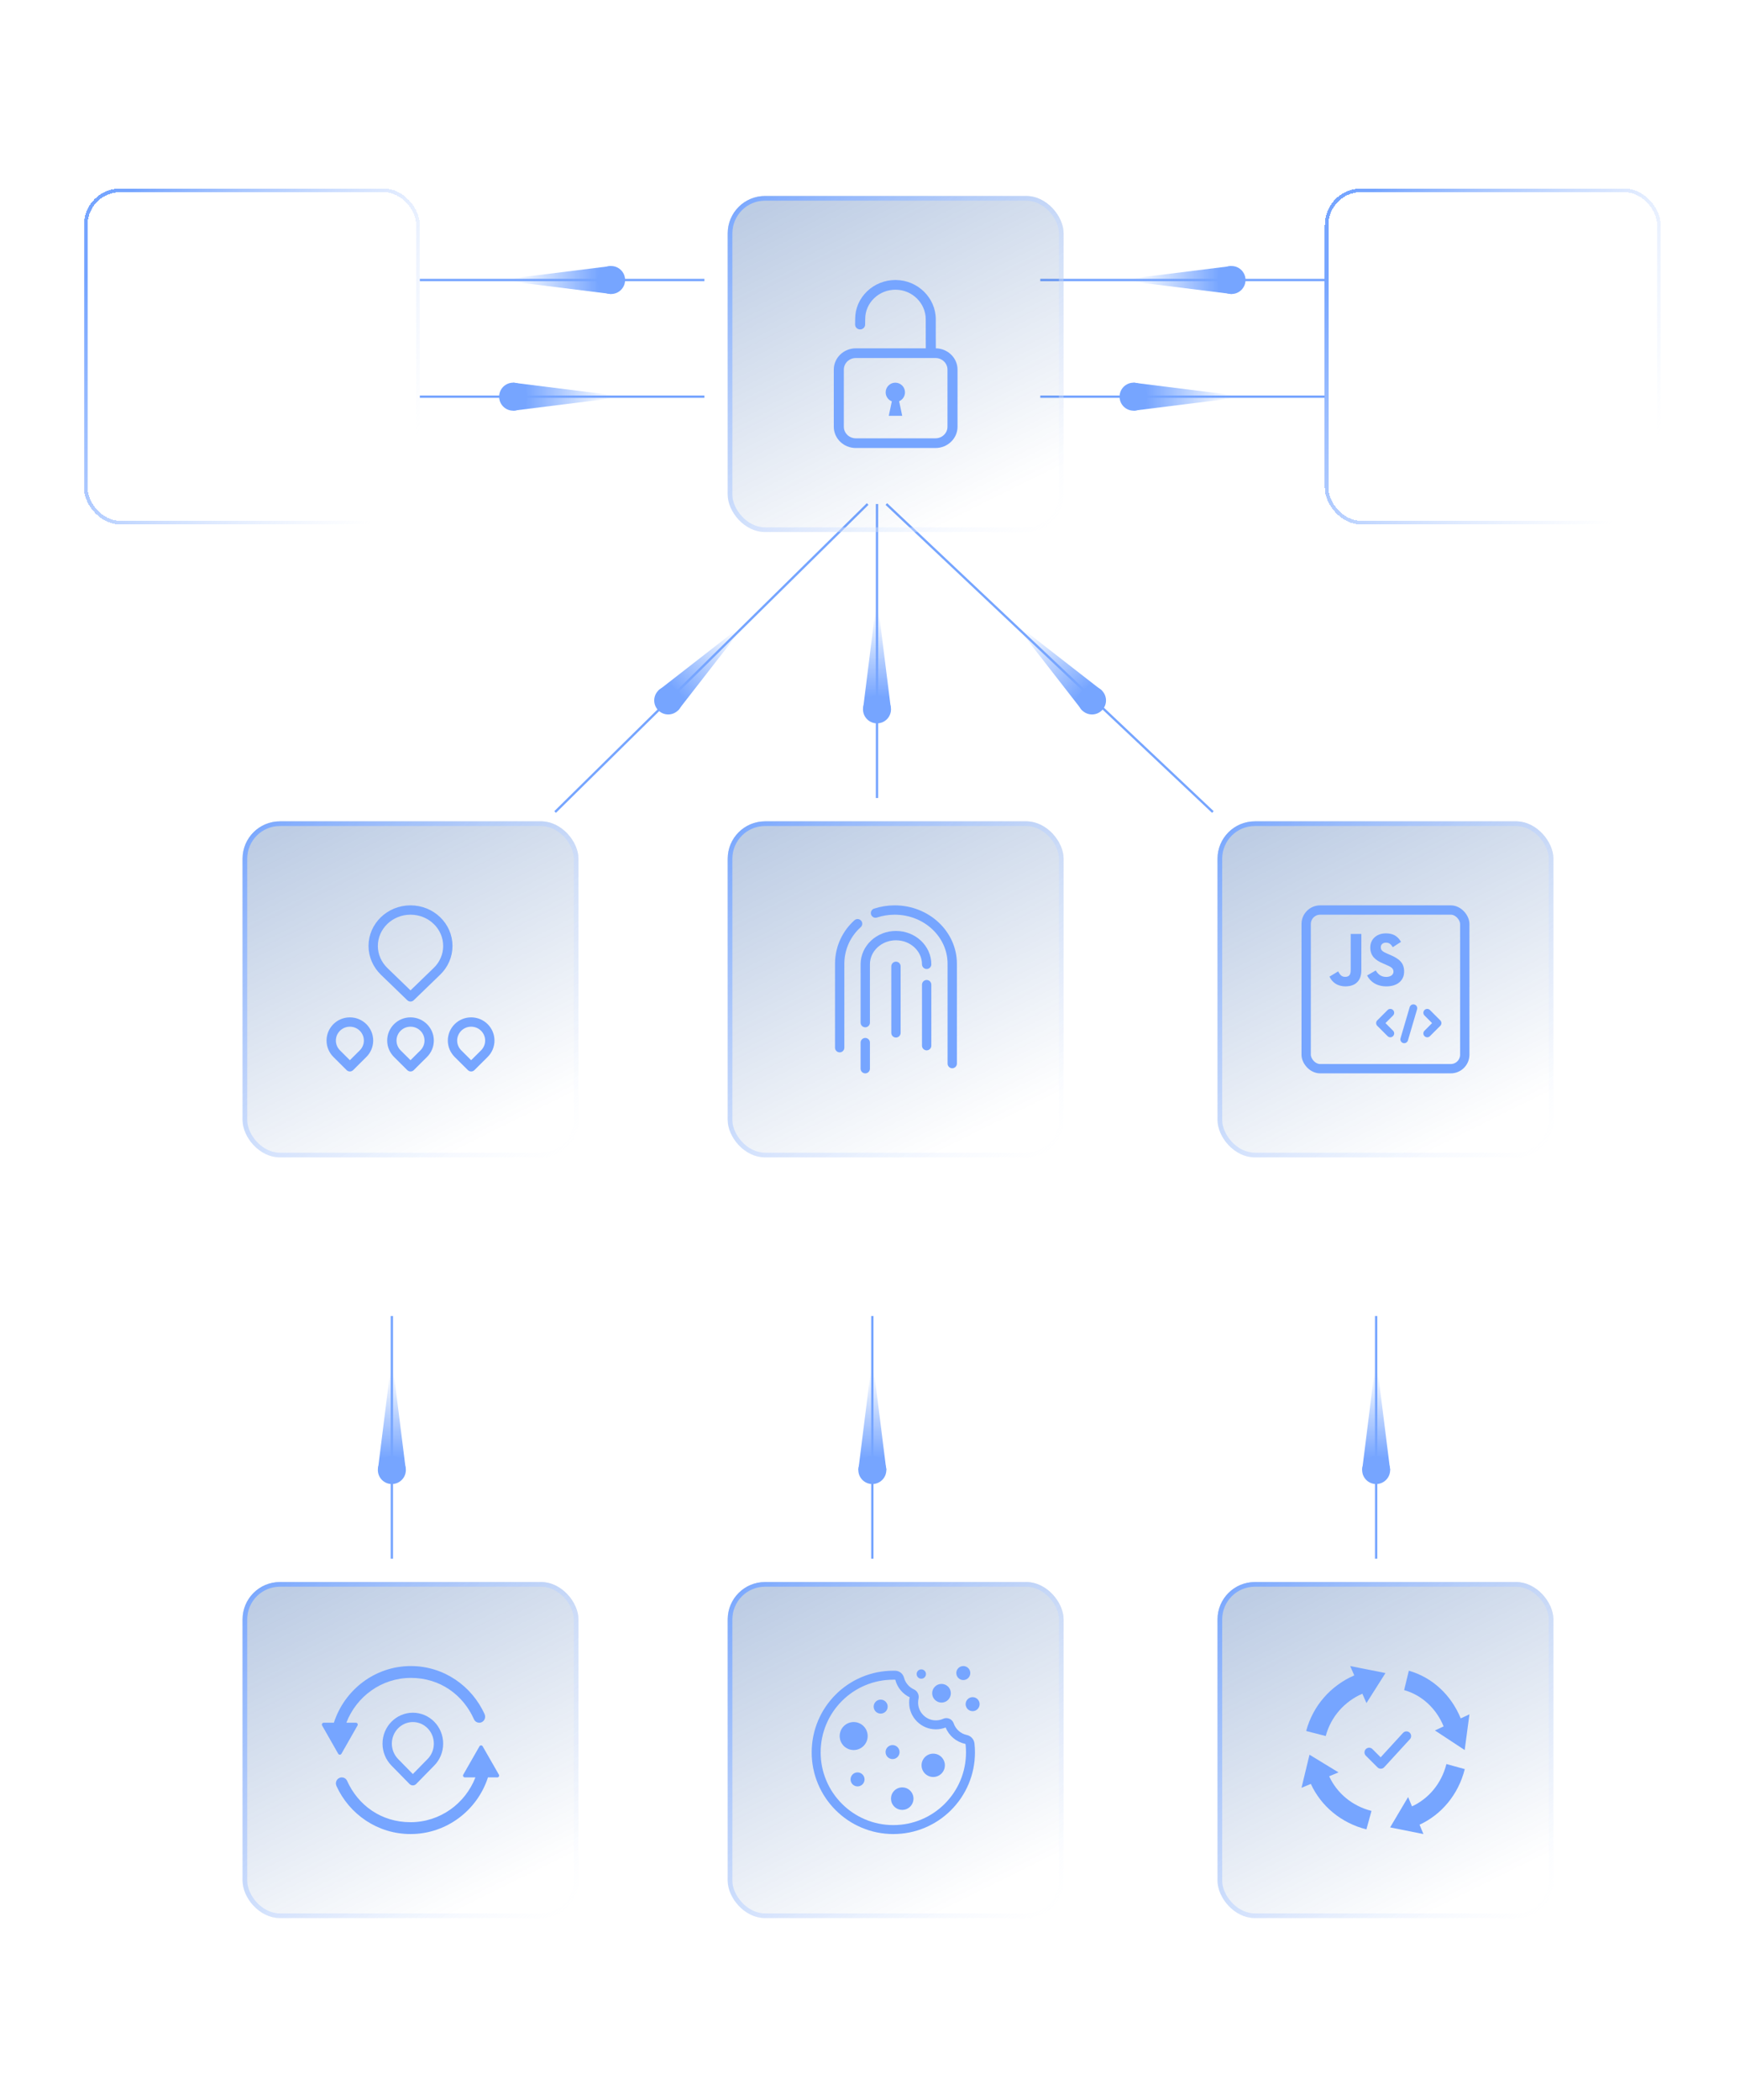 <svg width="373" height="450" viewBox="0 0 373 450" fill="none" xmlns="http://www.w3.org/2000/svg">
<g id="mobile_image">
<g id="Group 1144292">
<g id="Group 1144025">
<g id="Request " filter="url(#filter0_d_14457_2154)">
<rect x="151" y="171" width="72" height="72" rx="8" fill="url(#paint0_linear_14457_2154)"/>
<rect x="151.5" y="171.5" width="71" height="71" rx="7.5" stroke="url(#paint1_linear_14457_2154)"/>
<g id="fingerprinting">
<g id="Group 1144102">
<path id="Ellipse 2546" d="M175 219.5V201.516C175 199.76 175.393 198.095 176.097 196.605C176.759 195.203 177.696 193.955 178.839 192.933" stroke="#76A5FF" stroke-width="2" stroke-linecap="round" stroke-linejoin="round"/>
<path id="Ellipse 2548" d="M199.129 222.903V201.516C199.129 195.156 193.605 190 186.79 190C185.348 190 183.964 190.231 182.677 190.655" stroke="#76A5FF" stroke-width="2" stroke-linecap="round" stroke-linejoin="round"/>
<path id="Ellipse 2549" d="M193.645 201.634C193.645 198.238 190.699 195.484 187.064 195.484C183.43 195.484 180.484 198.238 180.484 201.634L180.484 214.129M180.484 224L180.484 218.409M193.645 219.065V210.349V205.992" stroke="#76A5FF" stroke-width="2" stroke-linecap="round"/>
<path id="Ellipse 2550" d="M187.064 202.064V216.323" stroke="#76A5FF" stroke-width="2" stroke-linecap="round"/>
</g>
</g>
</g>
</g>
<g id="Group 1144122">
<g id="Request _2" filter="url(#filter1_d_14457_2154)">
<rect x="256" y="171" width="72" height="72" rx="8" fill="url(#paint2_linear_14457_2154)"/>
<rect x="256.5" y="171.5" width="71" height="71" rx="7.5" stroke="url(#paint3_linear_14457_2154)"/>
<g id="js">
<rect id="Rectangle 8809" x="275" y="190" width="34" height="34" rx="3" stroke="#76A5FF" stroke-width="2"/>
<g id="Group 1144139">
<path id="Vector" d="M292.458 217.027C292.621 217.189 292.83 217.268 293.042 217.268C293.254 217.268 293.466 217.187 293.626 217.027C293.949 216.704 293.949 216.181 293.626 215.856L291.998 214.228L293.626 212.6C293.949 212.277 293.949 211.754 293.626 211.429C293.304 211.107 292.781 211.107 292.456 211.429L290.241 213.644C290.086 213.8 290 214.009 290 214.228C290 214.447 290.088 214.659 290.241 214.812L292.456 217.027H292.458Z" fill="#76A5FF"/>
<path id="Vector_2" d="M300.367 217.027C300.53 217.189 300.74 217.268 300.952 217.268C301.164 217.268 301.375 217.187 301.536 217.027L303.75 214.812C303.906 214.657 303.992 214.447 303.992 214.228C303.992 214.009 303.904 213.797 303.75 213.644L301.536 211.429C301.213 211.107 300.69 211.107 300.365 211.429C300.043 211.752 300.043 212.275 300.365 212.6L301.993 214.228L300.365 215.856C300.043 216.179 300.043 216.702 300.365 217.027H300.367Z" fill="#76A5FF"/>
<path id="Vector_3" d="M295.785 218.504C295.864 218.526 295.94 218.538 296.019 218.538C296.376 218.538 296.707 218.303 296.813 217.944L298.775 211.276C298.904 210.838 298.654 210.378 298.216 210.25C297.778 210.121 297.318 210.371 297.19 210.809L295.228 217.478C295.099 217.915 295.35 218.375 295.787 218.504H295.785Z" fill="#76A5FF"/>
</g>
<path id="Vector_4" d="M289.916 202.95C290.405 203.749 291.041 204.335 292.167 204.335C293.112 204.335 293.716 203.863 293.716 203.21C293.716 202.428 293.095 202.151 292.055 201.696L291.485 201.451C289.838 200.75 288.745 199.871 288.745 198.014C288.745 196.303 290.048 195 292.086 195C293.536 195 294.579 195.505 295.331 196.827L293.554 197.967C293.163 197.266 292.741 196.99 292.086 196.99C291.418 196.99 290.994 197.414 290.994 197.967C290.994 198.652 291.418 198.929 292.397 199.353L292.967 199.597C294.906 200.428 296 201.276 296 203.181C296 205.235 294.386 206.36 292.22 206.36C290.101 206.36 288.732 205.351 288.062 204.027L289.916 202.95ZM281.857 203.148C282.215 203.784 282.541 204.321 283.325 204.321C284.075 204.321 284.548 204.028 284.548 202.888V195.13H286.829V202.918C286.829 205.281 285.444 206.356 283.422 206.356C281.596 206.356 280.538 205.411 280 204.272L281.857 203.148Z" fill="#76A5FF"/>
</g>
</g>
</g>
<g id="Group 1144026">
<g id="Request _3" filter="url(#filter2_d_14457_2154)">
<rect x="47" y="171" width="72" height="72" rx="8" fill="url(#paint4_linear_14457_2154)"/>
<rect x="47.5" y="171.5" width="71" height="71" rx="7.5" stroke="url(#paint5_linear_14457_2154)"/>
<g id="proxy_management">
<path id="Vector_5" d="M72.832 220.774L72.83 220.776L70 223.59L67.172 220.778C66.447 220.048 66 219.057 66 217.97C66 215.788 67.787 214 70 214C72.214 214 74 215.779 74 217.97C74 219.064 73.553 220.06 72.832 220.774L72.832 220.774Z" stroke="#76A5FF" stroke-width="2" stroke-linejoin="round"/>
<path id="Vector_6" d="M98.832 220.774L98.83 220.776L96 223.59L93.172 220.778C92.447 220.048 92 219.057 92 217.97C92 215.788 93.787 214 96 214C98.214 214 100 215.779 100 217.97C100 219.064 99.553 220.06 98.832 220.774L98.832 220.774Z" stroke="#76A5FF" stroke-width="2" stroke-linejoin="round"/>
<path id="Vector_7" d="M85.832 220.774L85.83 220.776L83 223.59L80.172 220.778C79.447 220.048 79 219.057 79 217.97C79 215.788 80.787 214 83 214C85.214 214 87 215.779 87 217.97C87 219.064 86.553 220.06 85.832 220.774L85.832 220.774Z" stroke="#76A5FF" stroke-width="2" stroke-linejoin="round"/>
<path id="Vector_8" d="M88.67 203.128L88.668 203.13L83 208.609L77.336 203.134C77.335 203.133 77.335 203.132 77.334 203.132C75.891 201.721 75 199.803 75 197.697C75 193.486 78.552 190 83 190C87.449 190 91 193.47 91 197.697C91 199.809 90.113 201.74 88.67 203.128Z" stroke="#76A5FF" stroke-width="2" stroke-linejoin="round"/>
</g>
</g>
</g>
<g id="Group 1144123">
<g id="Request _4" filter="url(#filter3_d_14457_2154)">
<rect x="47" y="334" width="72" height="72" rx="8" fill="url(#paint6_linear_14457_2154)"/>
<rect x="47.5" y="334.5" width="71" height="71" rx="7.5" stroke="url(#paint7_linear_14457_2154)"/>
<g id="ip_rotation">
<path id="Vector_9" d="M87.382 372.613L83.5 376.572L79.621 372.615C78.623 371.586 78 370.179 78 368.627C78 365.507 80.483 363 83.5 363C86.519 363 89 365.495 89 368.627C89 370.185 88.379 371.601 87.383 372.611L87.382 372.613Z" stroke="#76A5FF" stroke-width="2" stroke-linejoin="round"/>
<path id="Vector_10" d="M68.189 370.801L69.913 367.774L71.637 364.746C71.79 364.478 71.6 364.144 71.294 364.144H69.245C71.409 358.532 76.786 354.54 83.079 354.54C89.371 354.54 94.278 358.191 96.612 363.419C96.81 363.866 97.261 364.142 97.745 364.142C98.671 364.142 99.266 363.168 98.881 362.314C96.142 356.237 90.091 352 83.079 352C75.383 352 68.845 357.101 66.572 364.142H64.397C64.091 364.142 63.901 364.477 64.054 364.745L65.778 367.772L67.503 370.799C67.655 371.067 68.036 371.067 68.189 370.799V370.801Z" fill="#76A5FF"/>
<path id="Vector_11" d="M101.941 375.267L100.204 372.232L98.466 369.198C98.315 368.934 97.937 368.934 97.785 369.198L96.048 372.232L94.311 375.267C94.159 375.531 94.349 375.862 94.653 375.862H96.914C94.738 381.47 89.332 385.46 83.006 385.46C76.68 385.46 71.745 381.81 69.4 376.585C69.2 376.138 68.746 375.862 68.261 375.862C67.331 375.862 66.732 376.836 67.12 377.689C69.873 383.765 75.957 388 83.008 388C90.745 388 97.318 382.901 99.603 375.863H101.606C101.909 375.863 102.097 375.533 101.947 375.268L101.941 375.267Z" fill="#76A5FF"/>
</g>
</g>
</g>
<path id="Automated Proxy Management" d="M44.027 259H42.731L41.879 256.84H38.327L37.475 259H36.251L39.623 250.696H40.643L44.027 259ZM41.555 255.868L40.103 252.148L38.651 255.868H41.555ZM50.053 259H48.937L48.925 258.184C48.613 258.736 47.965 259.132 47.161 259.132C45.577 259.132 45.157 258.124 45.157 256.708V253.288H46.297V256.66C46.297 257.44 46.465 258.172 47.485 258.172C48.493 258.172 48.901 257.308 48.901 256.348V253.288H50.053V259ZM54.65 258.94C54.35 259.072 54.002 259.132 53.606 259.132C52.178 259.132 52.106 257.956 52.106 256.84V254.236H51.266V253.312H52.106V251.608H53.258V253.312H54.626V254.236H53.258V256.816C53.258 257.296 53.27 257.62 53.402 257.86C53.51 258.04 53.666 258.148 53.99 258.148C54.326 258.148 54.578 258.016 54.578 258.016L54.65 258.94ZM61.497 256.168C61.497 257.944 60.177 259.132 58.485 259.132C56.781 259.132 55.461 257.944 55.461 256.168C55.461 254.404 56.781 253.192 58.485 253.192C60.177 253.192 61.497 254.404 61.497 256.168ZM60.333 256.132C60.333 255.016 59.625 254.128 58.485 254.128C57.333 254.128 56.625 255.016 56.625 256.132C56.625 257.26 57.333 258.148 58.485 258.148C59.625 258.148 60.333 257.26 60.333 256.132ZM71.196 259H70.056V255.676C70.056 255.016 69.936 254.14 69.012 254.14C68.1 254.14 67.644 255.016 67.644 256.036V259H66.492V255.676C66.492 254.836 66.288 254.14 65.46 254.14C64.548 254.14 64.092 255.016 64.092 256.036V259H62.94V253.3H64.092L64.08 254.2H64.116C64.38 253.672 65.004 253.192 65.76 253.192C66.6 253.192 67.188 253.576 67.452 254.32C67.836 253.6 68.46 253.192 69.264 253.192C70.788 253.192 71.196 254.308 71.196 255.544V259ZM77.405 259H76.289L76.277 258.28C76.049 258.52 75.509 259.132 74.465 259.132C73.409 259.132 72.497 258.472 72.497 257.368C72.497 256.252 73.409 255.688 74.729 255.628L76.253 255.568V255.34C76.253 254.476 75.665 254.044 74.837 254.044C74.009 254.044 73.313 254.416 73.121 254.536L72.773 253.768C73.193 253.528 73.961 253.192 74.909 253.192C76.577 253.192 77.405 254.032 77.405 255.688V259ZM76.265 256.264L74.933 256.348C74.009 256.396 73.637 256.792 73.637 257.332C73.637 257.872 74.057 258.316 74.813 258.316C75.557 258.316 76.049 257.812 76.265 257.488V256.264ZM81.895 258.94C81.595 259.072 81.247 259.132 80.851 259.132C79.423 259.132 79.351 257.956 79.351 256.84V254.236H78.511V253.312H79.351V251.608H80.503V253.312H81.871V254.236H80.503V256.816C80.503 257.296 80.515 257.62 80.647 257.86C80.755 258.04 80.911 258.148 81.235 258.148C81.571 258.148 81.823 258.016 81.823 258.016L81.895 258.94ZM88.298 255.916C88.298 256.132 88.262 256.42 88.262 256.42H83.87C83.93 257.548 84.65 258.232 85.706 258.232C86.774 258.232 87.458 257.656 87.59 257.572L88.07 258.232C87.998 258.292 87.266 259.132 85.562 259.132C83.87 259.132 82.706 257.956 82.706 256.144C82.706 254.344 84.014 253.192 85.598 253.192C87.182 253.192 88.298 254.32 88.298 255.916ZM87.206 255.652C87.194 255.016 86.714 254.02 85.562 254.02C84.422 254.02 83.918 254.968 83.882 255.652H87.206ZM95.26 259H94.156V258.088H94.132C93.664 258.784 92.956 259.132 92.128 259.132C90.436 259.132 89.356 257.836 89.356 256.144C89.356 254.464 90.436 253.192 92.104 253.192C93.028 253.192 93.7 253.6 94.096 254.188H94.12V250.72H95.26V259ZM94.156 256.132C94.156 254.992 93.484 254.128 92.344 254.128C91.204 254.128 90.532 254.992 90.532 256.132C90.532 257.272 91.204 258.148 92.344 258.148C93.484 258.148 94.156 257.272 94.156 256.132ZM105.027 253.084C105.027 254.752 103.731 255.448 102.219 255.448H101.055V259H99.891V250.72H102.219C103.023 250.72 103.719 250.876 104.223 251.308C104.739 251.752 105.027 252.292 105.027 253.084ZM103.827 253.084C103.827 252.052 103.047 251.668 102.123 251.668H101.055V254.5H102.123C103.047 254.5 103.827 254.128 103.827 253.084ZM109.566 253.288L109.494 254.356H109.446C109.338 254.308 109.134 254.236 108.822 254.236C107.79 254.236 107.538 255.328 107.538 256.156V259H106.386V253.3H107.538L107.526 254.176H107.562C107.838 253.528 108.354 253.192 108.966 253.192C109.35 253.192 109.566 253.288 109.566 253.288ZM116.239 256.168C116.239 257.944 114.919 259.132 113.227 259.132C111.523 259.132 110.203 257.944 110.203 256.168C110.203 254.404 111.523 253.192 113.227 253.192C114.919 253.192 116.239 254.404 116.239 256.168ZM115.075 256.132C115.075 255.016 114.367 254.128 113.227 254.128C112.075 254.128 111.367 255.016 111.367 256.132C111.367 257.26 112.075 258.148 113.227 258.148C114.367 258.148 115.075 257.26 115.075 256.132ZM122.55 259H121.254L119.562 256.684L117.87 259H116.574L118.89 256L116.838 253.3H118.11L119.562 255.352L121.014 253.3H122.298L120.234 256L122.55 259ZM128.551 253.3L125.803 259.996C125.407 260.98 124.939 261.316 124.303 261.316C123.667 261.316 123.223 261.112 123.223 261.112L123.451 260.176C123.451 260.176 123.763 260.308 124.051 260.308C124.519 260.308 124.639 260.056 124.795 259.636L125.071 258.88L122.755 253.288L123.955 253.3L125.683 257.728L127.363 253.288L128.551 253.3ZM56.821 273H55.669L55.129 266.46H55.093L52.561 273.072H51.901L49.369 266.46H49.333L48.805 273H47.653L48.397 264.72H49.837L52.225 271.116H52.249L54.637 264.72H56.065L56.821 273ZM63.05 273H61.934L61.922 272.28C61.694 272.52 61.154 273.132 60.11 273.132C59.054 273.132 58.142 272.472 58.142 271.368C58.142 270.252 59.054 269.688 60.374 269.628L61.898 269.568V269.34C61.898 268.476 61.31 268.044 60.482 268.044C59.654 268.044 58.958 268.416 58.766 268.536L58.418 267.768C58.838 267.528 59.606 267.192 60.554 267.192C62.222 267.192 63.05 268.032 63.05 269.688V273ZM61.91 270.264L60.578 270.348C59.654 270.396 59.282 270.792 59.282 271.332C59.282 271.872 59.702 272.316 60.458 272.316C61.202 272.316 61.694 271.812 61.91 271.488V270.264ZM69.724 273H68.572V269.82C68.572 268.86 68.404 268.14 67.384 268.14C66.316 268.14 65.92 269.04 65.92 270.132V273H64.768V267.3H65.92L65.908 268.2H65.944C66.244 267.636 66.856 267.192 67.684 267.192C69.304 267.192 69.724 268.26 69.724 269.628V273ZM75.928 273H74.812L74.8 272.28C74.572 272.52 74.032 273.132 72.988 273.132C71.932 273.132 71.02 272.472 71.02 271.368C71.02 270.252 71.932 269.688 73.252 269.628L74.776 269.568V269.34C74.776 268.476 74.188 268.044 73.36 268.044C72.532 268.044 71.836 268.416 71.644 268.536L71.296 267.768C71.716 267.528 72.484 267.192 73.432 267.192C75.1 267.192 75.928 268.032 75.928 269.688V273ZM74.788 270.264L73.456 270.348C72.532 270.396 72.16 270.792 72.16 271.332C72.16 271.872 72.58 272.316 73.336 272.316C74.08 272.316 74.572 271.812 74.788 271.488V270.264ZM83.167 271.8C83.167 273.06 82.963 273.756 82.543 274.26C82.123 274.776 81.415 275.352 79.999 275.352C78.595 275.352 77.623 274.62 77.455 274.5L77.995 273.696C78.295 273.96 79.183 274.416 80.035 274.416C81.487 274.416 82.027 273.54 82.027 272.196V271.908H82.003C81.619 272.484 80.971 272.928 80.011 272.928C78.547 272.928 77.263 271.872 77.263 270.06C77.263 268.248 78.547 267.192 80.011 267.192C81.007 267.192 81.667 267.672 82.003 268.2H82.039L82.027 267.3H83.167V271.8ZM82.063 270.06C82.063 268.98 81.427 268.116 80.251 268.116C79.087 268.116 78.439 268.98 78.439 270.06C78.439 271.14 79.087 271.992 80.251 271.992C81.427 271.992 82.063 271.14 82.063 270.06ZM90.208 269.916C90.208 270.132 90.172 270.42 90.172 270.42H85.78C85.84 271.548 86.56 272.232 87.616 272.232C88.684 272.232 89.368 271.656 89.5 271.572L89.98 272.232C89.908 272.292 89.176 273.132 87.472 273.132C85.78 273.132 84.616 271.956 84.616 270.144C84.616 268.344 85.924 267.192 87.508 267.192C89.092 267.192 90.208 268.32 90.208 269.916ZM89.116 269.652C89.104 269.016 88.624 268.02 87.472 268.02C86.332 268.02 85.828 268.968 85.792 269.652H89.116ZM99.847 273H98.707V269.676C98.707 269.016 98.588 268.14 97.663 268.14C96.751 268.14 96.296 269.016 96.296 270.036V273H95.144V269.676C95.144 268.836 94.939 268.14 94.112 268.14C93.2 268.14 92.743 269.016 92.743 270.036V273H91.591V267.3H92.743L92.731 268.2H92.767C93.031 267.672 93.656 267.192 94.412 267.192C95.251 267.192 95.84 267.576 96.103 268.32C96.487 267.6 97.112 267.192 97.915 267.192C99.439 267.192 99.847 268.308 99.847 269.544V273ZM106.836 269.916C106.836 270.132 106.8 270.42 106.8 270.42H102.408C102.468 271.548 103.188 272.232 104.244 272.232C105.312 272.232 105.996 271.656 106.128 271.572L106.608 272.232C106.536 272.292 105.804 273.132 104.1 273.132C102.408 273.132 101.244 271.956 101.244 270.144C101.244 268.344 102.552 267.192 104.136 267.192C105.72 267.192 106.836 268.32 106.836 269.916ZM105.744 269.652C105.732 269.016 105.252 268.02 104.1 268.02C102.96 268.02 102.456 268.968 102.42 269.652H105.744ZM113.176 273H112.024V269.82C112.024 268.86 111.856 268.14 110.836 268.14C109.768 268.14 109.372 269.04 109.372 270.132V273H108.22V267.3H109.372L109.36 268.2H109.396C109.696 267.636 110.308 267.192 111.136 267.192C112.756 267.192 113.176 268.26 113.176 269.628V273ZM117.724 272.94C117.424 273.072 117.076 273.132 116.68 273.132C115.252 273.132 115.18 271.956 115.18 270.84V268.236H114.34V267.312H115.18V265.608H116.332V267.312H117.7V268.236H116.332V270.816C116.332 271.296 116.344 271.62 116.476 271.86C116.584 272.04 116.74 272.148 117.064 272.148C117.4 272.148 117.652 272.016 117.652 272.016L117.724 272.94Z" fill="white"/>
<path id="Browser Fingerprinting" d="M172.218 256.648C172.218 257.512 171.846 258.052 171.33 258.46C170.814 258.868 170.154 259 169.242 259H166.554V250.72H168.786C169.566 250.72 170.238 250.78 170.754 251.116C171.258 251.44 171.642 251.932 171.642 252.796C171.642 253.672 171.078 254.392 170.382 254.608V254.632C171.498 254.86 172.218 255.556 172.218 256.648ZM170.478 252.928C170.478 251.872 169.674 251.644 168.786 251.644H167.718V254.272H168.69C169.266 254.272 169.65 254.224 169.926 254.02C170.202 253.816 170.478 253.528 170.478 252.928ZM171.018 256.6C171.018 256.072 170.826 255.736 170.418 255.46C170.01 255.184 169.494 255.16 168.966 255.16H167.718V258.052H168.966C169.494 258.052 170.01 258.04 170.418 257.764C170.826 257.488 171.018 257.128 171.018 256.6ZM176.956 253.288L176.884 254.356H176.836C176.728 254.308 176.524 254.236 176.212 254.236C175.18 254.236 174.928 255.328 174.928 256.156V259H173.776V253.3H174.928L174.916 254.176H174.952C175.228 253.528 175.744 253.192 176.356 253.192C176.74 253.192 176.956 253.288 176.956 253.288ZM183.629 256.168C183.629 257.944 182.309 259.132 180.617 259.132C178.913 259.132 177.593 257.944 177.593 256.168C177.593 254.404 178.913 253.192 180.617 253.192C182.309 253.192 183.629 254.404 183.629 256.168ZM182.465 256.132C182.465 255.016 181.757 254.128 180.617 254.128C179.465 254.128 178.757 255.016 178.757 256.132C178.757 257.26 179.465 258.148 180.617 258.148C181.757 258.148 182.465 257.26 182.465 256.132ZM193.117 253.3L191.233 259H190.177L188.677 254.74L187.165 259H186.109L184.225 253.3H185.389L186.709 257.608L188.209 253.288H189.133L190.633 257.608L191.953 253.3H193.117ZM197.93 257.332C197.93 258.556 196.862 259.132 195.758 259.132C194.798 259.132 194.018 258.736 193.538 258.112L194.09 257.44C194.57 257.944 195.242 258.256 195.77 258.256C196.298 258.256 196.862 258.064 196.862 257.44C196.862 256.816 195.962 256.624 195.578 256.492C194.738 256.204 193.898 255.904 193.898 254.824C193.898 253.768 194.81 253.192 195.818 253.192C196.826 253.192 197.402 253.552 197.762 253.936L197.282 254.644C196.946 254.296 196.394 254.032 195.842 254.032C195.29 254.032 194.93 254.272 194.93 254.74C194.93 255.208 195.482 255.412 196.046 255.592C196.358 255.7 196.574 255.772 196.814 255.868C197.45 256.132 197.93 256.588 197.93 257.332ZM204.506 255.916C204.506 256.132 204.47 256.42 204.47 256.42H200.078C200.138 257.548 200.858 258.232 201.914 258.232C202.982 258.232 203.666 257.656 203.798 257.572L204.278 258.232C204.206 258.292 203.474 259.132 201.77 259.132C200.078 259.132 198.914 257.956 198.914 256.144C198.914 254.344 200.222 253.192 201.806 253.192C203.39 253.192 204.506 254.32 204.506 255.916ZM203.414 255.652C203.402 255.016 202.922 254.02 201.77 254.02C200.63 254.02 200.126 254.968 200.09 255.652H203.414ZM209.07 253.288L208.998 254.356H208.95C208.842 254.308 208.638 254.236 208.326 254.236C207.294 254.236 207.042 255.328 207.042 256.156V259H205.89V253.3H207.042L207.03 254.176H207.066C207.342 253.528 207.858 253.192 208.47 253.192C208.854 253.192 209.07 253.288 209.07 253.288ZM154.745 265.692H151.313V268.452H154.541V269.424H151.313V273H150.149V264.72H154.745V265.692ZM157.567 265.428C157.567 265.836 157.255 266.136 156.823 266.136C156.379 266.136 156.067 265.836 156.067 265.428C156.067 265.02 156.379 264.72 156.823 264.72C157.255 264.72 157.567 265.02 157.567 265.428ZM157.399 273H156.247V267.3H157.399V273ZM164.23 273H163.078V269.82C163.078 268.86 162.91 268.14 161.89 268.14C160.822 268.14 160.426 269.04 160.426 270.132V273H159.274V267.3H160.426L160.414 268.2H160.45C160.75 267.636 161.362 267.192 162.19 267.192C163.81 267.192 164.23 268.26 164.23 269.628V273ZM171.527 271.8C171.527 273.06 171.323 273.756 170.903 274.26C170.483 274.776 169.775 275.352 168.359 275.352C166.955 275.352 165.983 274.62 165.815 274.5L166.355 273.696C166.655 273.96 167.543 274.416 168.395 274.416C169.847 274.416 170.387 273.54 170.387 272.196V271.908H170.363C169.979 272.484 169.331 272.928 168.371 272.928C166.907 272.928 165.623 271.872 165.623 270.06C165.623 268.248 166.907 267.192 168.371 267.192C169.367 267.192 170.027 267.672 170.363 268.2H170.399L170.387 267.3H171.527V271.8ZM170.423 270.06C170.423 268.98 169.787 268.116 168.611 268.116C167.447 268.116 166.799 268.98 166.799 270.06C166.799 271.14 167.447 271.992 168.611 271.992C169.787 271.992 170.423 271.14 170.423 270.06ZM178.568 269.916C178.568 270.132 178.532 270.42 178.532 270.42H174.14C174.2 271.548 174.92 272.232 175.976 272.232C177.044 272.232 177.728 271.656 177.86 271.572L178.34 272.232C178.268 272.292 177.536 273.132 175.832 273.132C174.14 273.132 172.976 271.956 172.976 270.144C172.976 268.344 174.284 267.192 175.868 267.192C177.452 267.192 178.568 268.32 178.568 269.916ZM177.476 269.652C177.464 269.016 176.984 268.02 175.832 268.02C174.692 268.02 174.188 268.968 174.152 269.652H177.476ZM183.132 267.288L183.06 268.356H183.012C182.904 268.308 182.7 268.236 182.388 268.236C181.356 268.236 181.104 269.328 181.104 270.156V273H179.952V267.3H181.104L181.092 268.176H181.128C181.404 267.528 181.92 267.192 182.532 267.192C182.916 267.192 183.132 267.288 183.132 267.288ZM190.163 270.144C190.163 271.836 189.083 273.132 187.391 273.132C186.491 273.132 185.831 272.748 185.423 272.112L185.411 272.1V275.232H184.259V267.3H185.363V268.2H185.387C185.891 267.528 186.575 267.192 187.415 267.192C189.095 267.192 190.163 268.452 190.163 270.144ZM188.987 270.132C188.987 268.992 188.315 268.128 187.175 268.128C186.035 268.128 185.363 268.992 185.363 270.132C185.363 271.272 186.035 272.148 187.175 272.148C188.315 272.148 188.987 271.272 188.987 270.132ZM194.779 267.288L194.707 268.356H194.659C194.551 268.308 194.347 268.236 194.035 268.236C193.003 268.236 192.751 269.328 192.751 270.156V273H191.599V267.3H192.751L192.739 268.176H192.775C193.051 267.528 193.567 267.192 194.179 267.192C194.563 267.192 194.779 267.288 194.779 267.288ZM197.227 265.428C197.227 265.836 196.915 266.136 196.483 266.136C196.039 266.136 195.727 265.836 195.727 265.428C195.727 265.02 196.039 264.72 196.483 264.72C196.915 264.72 197.227 265.02 197.227 265.428ZM197.059 273H195.907V267.3H197.059V273ZM203.891 273H202.739V269.82C202.739 268.86 202.571 268.14 201.551 268.14C200.483 268.14 200.087 269.04 200.087 270.132V273H198.935V267.3H200.087L200.075 268.2H200.111C200.411 267.636 201.023 267.192 201.851 267.192C203.471 267.192 203.891 268.26 203.891 269.628V273ZM208.439 272.94C208.139 273.072 207.791 273.132 207.395 273.132C205.967 273.132 205.895 271.956 205.895 270.84V268.236H205.055V267.312H205.895V265.608H207.047V267.312H208.415V268.236H207.047V270.816C207.047 271.296 207.059 271.62 207.191 271.86C207.299 272.04 207.455 272.148 207.779 272.148C208.115 272.148 208.367 272.016 208.367 272.016L208.439 272.94ZM211.002 265.428C211.002 265.836 210.69 266.136 210.258 266.136C209.814 266.136 209.502 265.836 209.502 265.428C209.502 265.02 209.814 264.72 210.258 264.72C210.69 264.72 211.002 265.02 211.002 265.428ZM210.834 273H209.682V267.3H210.834V273ZM217.666 273H216.514V269.82C216.514 268.86 216.346 268.14 215.326 268.14C214.258 268.14 213.862 269.04 213.862 270.132V273H212.71V267.3H213.862L213.85 268.2H213.886C214.186 267.636 214.798 267.192 215.626 267.192C217.246 267.192 217.666 268.26 217.666 269.628V273ZM224.962 271.8C224.962 273.06 224.758 273.756 224.338 274.26C223.918 274.776 223.21 275.352 221.794 275.352C220.39 275.352 219.418 274.62 219.25 274.5L219.79 273.696C220.09 273.96 220.978 274.416 221.83 274.416C223.282 274.416 223.822 273.54 223.822 272.196V271.908H223.798C223.414 272.484 222.766 272.928 221.806 272.928C220.342 272.928 219.058 271.872 219.058 270.06C219.058 268.248 220.342 267.192 221.806 267.192C222.802 267.192 223.462 267.672 223.798 268.2H223.834L223.822 267.3H224.962V271.8ZM223.858 270.06C223.858 268.98 223.222 268.116 222.046 268.116C220.882 268.116 220.234 268.98 220.234 270.06C220.234 271.14 220.882 271.992 222.046 271.992C223.222 271.992 223.858 271.14 223.858 270.06Z" fill="white"/>
<path id="JavaScript Rendering" d="M269.663 259.976C269.663 260.792 269.531 261.356 269.291 261.728C269.039 262.076 268.595 262.4 267.959 262.4C267.479 262.4 267.131 262.28 267.059 262.232L267.083 261.344C267.203 261.392 267.431 261.464 267.719 261.464C268.415 261.464 268.499 260.792 268.499 260.012V251.72H269.663V259.976ZM276.035 260H274.919L274.907 259.28C274.679 259.52 274.139 260.132 273.095 260.132C272.039 260.132 271.127 259.472 271.127 258.368C271.127 257.252 272.039 256.688 273.359 256.628L274.883 256.568V256.34C274.883 255.476 274.295 255.044 273.467 255.044C272.639 255.044 271.943 255.416 271.751 255.536L271.403 254.768C271.823 254.528 272.591 254.192 273.539 254.192C275.207 254.192 276.035 255.032 276.035 256.688V260ZM274.895 257.264L273.563 257.348C272.639 257.396 272.267 257.792 272.267 258.332C272.267 258.872 272.687 259.316 273.443 259.316C274.187 259.316 274.679 258.812 274.895 258.488V257.264ZM282.558 254.3L280.182 260H279.174L276.798 254.3H277.998L279.69 258.596L281.37 254.3H282.558ZM288.152 260H287.036L287.024 259.28C286.796 259.52 286.256 260.132 285.212 260.132C284.156 260.132 283.244 259.472 283.244 258.368C283.244 257.252 284.156 256.688 285.476 256.628L287 256.568V256.34C287 255.476 286.412 255.044 285.584 255.044C284.756 255.044 284.06 255.416 283.868 255.536L283.52 254.768C283.94 254.528 284.708 254.192 285.656 254.192C287.324 254.192 288.152 255.032 288.152 256.688V260ZM287.012 257.264L285.68 257.348C284.756 257.396 284.384 257.792 284.384 258.332C284.384 258.872 284.804 259.316 285.56 259.316C286.304 259.316 286.796 258.812 287.012 258.488V257.264ZM295.054 257.696C295.054 259.304 293.614 260.144 292.162 260.144C290.71 260.144 289.882 259.208 289.486 258.752L290.17 257.972C290.59 258.536 291.37 259.16 292.27 259.16C293.17 259.16 293.89 258.644 293.89 257.768C293.89 256.904 292.966 256.568 292.546 256.4C292.114 256.232 291.538 256.004 291.226 255.848C290.374 255.452 289.858 254.792 289.858 253.82C289.858 252.344 291.202 251.612 292.522 251.612C293.878 251.612 294.67 252.44 294.898 252.68L294.286 253.472C293.878 253.04 293.278 252.584 292.462 252.584C291.646 252.584 291.022 252.968 291.022 253.736C291.022 254.504 291.586 254.792 292.09 254.996L293.614 255.632C294.466 256.028 295.054 256.712 295.054 257.696ZM301.297 259.268C301.129 259.436 300.541 260.132 299.017 260.132C297.481 260.132 296.137 258.98 296.137 257.156C296.137 255.32 297.541 254.192 299.053 254.192C300.577 254.192 301.201 254.936 301.261 255.008L300.853 255.848C300.661 255.656 300.157 255.152 299.149 255.152C298.141 255.152 297.301 255.92 297.301 257.12C297.301 258.32 298.045 259.148 299.149 259.148C300.265 259.148 300.889 258.428 300.889 258.428L301.297 259.268ZM305.694 254.288L305.622 255.356H305.574C305.466 255.308 305.262 255.236 304.95 255.236C303.918 255.236 303.666 256.328 303.666 257.156V260H302.514V254.3H303.666L303.654 255.176H303.69C303.966 254.528 304.482 254.192 305.094 254.192C305.478 254.192 305.694 254.288 305.694 254.288ZM308.142 252.428C308.142 252.836 307.83 253.136 307.398 253.136C306.954 253.136 306.642 252.836 306.642 252.428C306.642 252.02 306.954 251.72 307.398 251.72C307.83 251.72 308.142 252.02 308.142 252.428ZM307.974 260H306.822V254.3H307.974V260ZM315.802 257.144C315.802 258.836 314.722 260.132 313.03 260.132C312.13 260.132 311.47 259.748 311.062 259.112L311.05 259.1V262.232H309.898V254.3H311.002V255.2H311.026C311.53 254.528 312.214 254.192 313.054 254.192C314.734 254.192 315.802 255.452 315.802 257.144ZM314.626 257.132C314.626 255.992 313.954 255.128 312.814 255.128C311.674 255.128 311.002 255.992 311.002 257.132C311.002 258.272 311.674 259.148 312.814 259.148C313.954 259.148 314.626 258.272 314.626 257.132ZM320.01 259.94C319.71 260.072 319.362 260.132 318.966 260.132C317.538 260.132 317.466 258.956 317.466 257.84V255.236H316.626V254.312H317.466V252.608H318.618V254.312H319.986V255.236H318.618V257.816C318.618 258.296 318.63 258.62 318.762 258.86C318.87 259.04 319.026 259.148 319.35 259.148C319.686 259.148 319.938 259.016 319.938 259.016L320.01 259.94ZM272.978 274H271.574L269.414 270.436H268.526V274H267.362V265.72H269.702C271.178 265.72 272.498 266.404 272.498 268.048C272.498 269.5 271.49 270.148 270.614 270.316L272.978 274ZM271.298 268.072C271.298 267.58 271.142 267.232 270.77 266.968C270.398 266.692 269.954 266.668 269.378 266.668H268.526V269.476H269.378C269.954 269.476 270.398 269.452 270.77 269.188C271.142 268.912 271.298 268.576 271.298 268.072ZM279.053 270.916C279.053 271.132 279.017 271.42 279.017 271.42H274.625C274.685 272.548 275.405 273.232 276.461 273.232C277.529 273.232 278.213 272.656 278.345 272.572L278.825 273.232C278.753 273.292 278.021 274.132 276.317 274.132C274.625 274.132 273.461 272.956 273.461 271.144C273.461 269.344 274.769 268.192 276.353 268.192C277.937 268.192 279.053 269.32 279.053 270.916ZM277.961 270.652C277.949 270.016 277.469 269.02 276.317 269.02C275.177 269.02 274.673 269.968 274.637 270.652H277.961ZM285.393 274H284.241V270.82C284.241 269.86 284.073 269.14 283.053 269.14C281.985 269.14 281.589 270.04 281.589 271.132V274H280.437V268.3H281.589L281.577 269.2H281.613C281.913 268.636 282.525 268.192 283.353 268.192C284.973 268.192 285.393 269.26 285.393 270.628V274ZM292.689 274H291.585V273.088H291.561C291.093 273.784 290.385 274.132 289.557 274.132C287.865 274.132 286.785 272.836 286.785 271.144C286.785 269.464 287.865 268.192 289.533 268.192C290.457 268.192 291.129 268.6 291.525 269.188H291.549V265.72H292.689V274ZM291.585 271.132C291.585 269.992 290.913 269.128 289.773 269.128C288.633 269.128 287.961 269.992 287.961 271.132C287.961 272.272 288.633 273.148 289.773 273.148C290.913 273.148 291.585 272.272 291.585 271.132ZM299.777 270.916C299.777 271.132 299.741 271.42 299.741 271.42H295.349C295.409 272.548 296.129 273.232 297.185 273.232C298.253 273.232 298.937 272.656 299.069 272.572L299.549 273.232C299.477 273.292 298.745 274.132 297.041 274.132C295.349 274.132 294.185 272.956 294.185 271.144C294.185 269.344 295.493 268.192 297.077 268.192C298.661 268.192 299.777 269.32 299.777 270.916ZM298.685 270.652C298.673 270.016 298.193 269.02 297.041 269.02C295.901 269.02 295.397 269.968 295.361 270.652H298.685ZM304.341 268.288L304.269 269.356H304.221C304.113 269.308 303.909 269.236 303.597 269.236C302.565 269.236 302.313 270.328 302.313 271.156V274H301.161V268.3H302.313L302.301 269.176H302.337C302.613 268.528 303.129 268.192 303.741 268.192C304.125 268.192 304.341 268.288 304.341 268.288ZM306.788 266.428C306.788 266.836 306.476 267.136 306.044 267.136C305.6 267.136 305.288 266.836 305.288 266.428C305.288 266.02 305.6 265.72 306.044 265.72C306.476 265.72 306.788 266.02 306.788 266.428ZM306.62 274H305.468V268.3H306.62V274ZM313.452 274H312.3V270.82C312.3 269.86 312.132 269.14 311.112 269.14C310.044 269.14 309.648 270.04 309.648 271.132V274H308.496V268.3H309.648L309.636 269.2H309.672C309.972 268.636 310.584 268.192 311.412 268.192C313.032 268.192 313.452 269.26 313.452 270.628V274ZM320.749 272.8C320.749 274.06 320.545 274.756 320.125 275.26C319.705 275.776 318.997 276.352 317.581 276.352C316.177 276.352 315.205 275.62 315.037 275.5L315.577 274.696C315.877 274.96 316.765 275.416 317.617 275.416C319.069 275.416 319.609 274.54 319.609 273.196V272.908H319.585C319.201 273.484 318.553 273.928 317.593 273.928C316.129 273.928 314.845 272.872 314.845 271.06C314.845 269.248 316.129 268.192 317.593 268.192C318.589 268.192 319.249 268.672 319.585 269.2H319.621L319.609 268.3H320.749V272.8ZM319.645 271.06C319.645 269.98 319.009 269.116 317.833 269.116C316.669 269.116 316.021 269.98 316.021 271.06C316.021 272.14 316.669 272.992 317.833 272.992C319.009 272.992 319.645 272.14 319.645 271.06Z" fill="white"/>
<path id="IP Rotation&#226;&#128;&#168;and Retries" d="M54.118 422H52.954V413.72H54.118V422ZM61.319 416.084C61.319 417.752 60.023 418.448 58.511 418.448H57.346V422H56.182V413.72H58.511C59.315 413.72 60.011 413.876 60.514 414.308C61.031 414.752 61.319 415.292 61.319 416.084ZM60.118 416.084C60.118 415.052 59.339 414.668 58.414 414.668H57.346V417.5H58.414C59.339 417.5 60.118 417.128 60.118 416.084ZM71.044 422H69.64L67.48 418.436H66.592V422H65.428V413.72H67.768C69.244 413.72 70.564 414.404 70.564 416.048C70.564 417.5 69.556 418.148 68.68 418.316L71.044 422ZM69.364 416.072C69.364 415.58 69.208 415.232 68.836 414.968C68.464 414.692 68.02 414.668 67.444 414.668H66.592V417.476H67.444C68.02 417.476 68.464 417.452 68.836 417.188C69.208 416.912 69.364 416.576 69.364 416.072ZM77.563 419.168C77.563 420.944 76.243 422.132 74.551 422.132C72.847 422.132 71.527 420.944 71.527 419.168C71.527 417.404 72.847 416.192 74.551 416.192C76.243 416.192 77.563 417.404 77.563 419.168ZM76.399 419.132C76.399 418.016 75.691 417.128 74.551 417.128C73.399 417.128 72.691 418.016 72.691 419.132C72.691 420.26 73.399 421.148 74.551 421.148C75.691 421.148 76.399 420.26 76.399 419.132ZM81.779 421.94C81.479 422.072 81.131 422.132 80.735 422.132C79.307 422.132 79.235 420.956 79.235 419.84V417.236H78.395V416.312H79.235V414.608H80.387V416.312H81.755V417.236H80.387V419.816C80.387 420.296 80.399 420.62 80.531 420.86C80.639 421.04 80.795 421.148 81.119 421.148C81.455 421.148 81.707 421.016 81.707 421.016L81.779 421.94ZM87.401 422H86.285L86.273 421.28C86.045 421.52 85.505 422.132 84.461 422.132C83.405 422.132 82.493 421.472 82.493 420.368C82.493 419.252 83.405 418.688 84.725 418.628L86.249 418.568V418.34C86.249 417.476 85.661 417.044 84.833 417.044C84.005 417.044 83.309 417.416 83.117 417.536L82.769 416.768C83.189 416.528 83.957 416.192 84.905 416.192C86.573 416.192 87.401 417.032 87.401 418.688V422ZM86.261 419.264L84.929 419.348C84.005 419.396 83.633 419.792 83.633 420.332C83.633 420.872 84.053 421.316 84.809 421.316C85.553 421.316 86.045 420.812 86.261 420.488V419.264ZM91.892 421.94C91.592 422.072 91.244 422.132 90.848 422.132C89.42 422.132 89.348 420.956 89.348 419.84V417.236H88.508V416.312H89.348V414.608H90.5V416.312H91.868V417.236H90.5V419.816C90.5 420.296 90.512 420.62 90.644 420.86C90.752 421.04 90.908 421.148 91.232 421.148C91.568 421.148 91.82 421.016 91.82 421.016L91.892 421.94ZM94.454 414.428C94.454 414.836 94.142 415.136 93.71 415.136C93.266 415.136 92.954 414.836 92.954 414.428C92.954 414.02 93.266 413.72 93.71 413.72C94.142 413.72 94.454 414.02 94.454 414.428ZM94.286 422H93.134V416.3H94.286V422ZM101.814 419.168C101.814 420.944 100.494 422.132 98.802 422.132C97.098 422.132 95.778 420.944 95.778 419.168C95.778 417.404 97.098 416.192 98.802 416.192C100.494 416.192 101.814 417.404 101.814 419.168ZM100.65 419.132C100.65 418.016 99.942 417.128 98.802 417.128C97.65 417.128 96.942 418.016 96.942 419.132C96.942 420.26 97.65 421.148 98.802 421.148C99.942 421.148 100.65 420.26 100.65 419.132ZM108.214 422H107.062V418.82C107.062 417.86 106.894 417.14 105.874 417.14C104.806 417.14 104.41 418.04 104.41 419.132V422H103.258V416.3H104.41L104.398 417.2H104.434C104.734 416.636 105.346 416.192 106.174 416.192C107.794 416.192 108.214 417.26 108.214 418.628V422ZM56.237 436H55.121L55.109 435.28C54.881 435.52 54.341 436.132 53.297 436.132C52.241 436.132 51.329 435.472 51.329 434.368C51.329 433.252 52.241 432.688 53.561 432.628L55.085 432.568V432.34C55.085 431.476 54.497 431.044 53.669 431.044C52.841 431.044 52.145 431.416 51.953 431.536L51.605 430.768C52.025 430.528 52.793 430.192 53.741 430.192C55.409 430.192 56.237 431.032 56.237 432.688V436ZM55.097 433.264L53.765 433.348C52.841 433.396 52.469 433.792 52.469 434.332C52.469 434.872 52.889 435.316 53.645 435.316C54.389 435.316 54.881 434.812 55.097 434.488V433.264ZM62.911 436H61.759V432.82C61.759 431.86 61.591 431.14 60.571 431.14C59.503 431.14 59.107 432.04 59.107 433.132V436H57.955V430.3H59.107L59.095 431.2H59.131C59.431 430.636 60.043 430.192 60.871 430.192C62.491 430.192 62.911 431.26 62.911 432.628V436ZM70.207 436H69.103V435.088H69.079C68.611 435.784 67.903 436.132 67.075 436.132C65.383 436.132 64.303 434.836 64.303 433.144C64.303 431.464 65.383 430.192 67.051 430.192C67.975 430.192 68.647 430.6 69.043 431.188H69.067V427.72H70.207V436ZM69.103 433.132C69.103 431.992 68.431 431.128 67.291 431.128C66.151 431.128 65.479 431.992 65.479 433.132C65.479 434.272 66.151 435.148 67.291 435.148C68.431 435.148 69.103 434.272 69.103 433.132ZM80.454 436H79.05L76.89 432.436H76.002V436H74.838V427.72H77.178C78.654 427.72 79.974 428.404 79.974 430.048C79.974 431.5 78.966 432.148 78.09 432.316L80.454 436ZM78.774 430.072C78.774 429.58 78.618 429.232 78.246 428.968C77.874 428.692 77.43 428.668 76.854 428.668H76.002V431.476H76.854C77.43 431.476 77.874 431.452 78.246 431.188C78.618 430.912 78.774 430.576 78.774 430.072ZM86.529 432.916C86.529 433.132 86.493 433.42 86.493 433.42H82.101C82.161 434.548 82.881 435.232 83.937 435.232C85.005 435.232 85.689 434.656 85.821 434.572L86.301 435.232C86.229 435.292 85.497 436.132 83.793 436.132C82.101 436.132 80.937 434.956 80.937 433.144C80.937 431.344 82.245 430.192 83.829 430.192C85.413 430.192 86.529 431.32 86.529 432.916ZM85.437 432.652C85.425 432.016 84.945 431.02 83.793 431.02C82.653 431.02 82.149 431.968 82.113 432.652H85.437ZM90.685 435.94C90.385 436.072 90.037 436.132 89.641 436.132C88.213 436.132 88.141 434.956 88.141 433.84V431.236H87.301V430.312H88.141V428.608H89.293V430.312H90.661V431.236H89.293V433.816C89.293 434.296 89.305 434.62 89.437 434.86C89.545 435.04 89.701 435.148 90.025 435.148C90.361 435.148 90.613 435.016 90.613 435.016L90.685 435.94ZM95.059 430.288L94.987 431.356H94.939C94.831 431.308 94.627 431.236 94.315 431.236C93.283 431.236 93.031 432.328 93.031 433.156V436H91.879V430.3H93.031L93.019 431.176H93.055C93.331 430.528 93.847 430.192 94.459 430.192C94.843 430.192 95.059 430.288 95.059 430.288ZM97.507 428.428C97.507 428.836 97.195 429.136 96.763 429.136C96.319 429.136 96.007 428.836 96.007 428.428C96.007 428.02 96.319 427.72 96.763 427.72C97.195 427.72 97.507 428.02 97.507 428.428ZM97.339 436H96.187V430.3H97.339V436ZM104.423 432.916C104.423 433.132 104.387 433.42 104.387 433.42H99.995C100.055 434.548 100.775 435.232 101.831 435.232C102.899 435.232 103.583 434.656 103.715 434.572L104.195 435.232C104.123 435.292 103.391 436.132 101.687 436.132C99.995 436.132 98.831 434.956 98.831 433.144C98.831 431.344 100.139 430.192 101.723 430.192C103.307 430.192 104.423 431.32 104.423 432.916ZM103.331 432.652C103.319 432.016 102.839 431.02 101.687 431.02C100.547 431.02 100.043 431.968 100.007 432.652H103.331ZM109.646 434.332C109.646 435.556 108.578 436.132 107.474 436.132C106.514 436.132 105.734 435.736 105.254 435.112L105.806 434.44C106.286 434.944 106.958 435.256 107.486 435.256C108.014 435.256 108.578 435.064 108.578 434.44C108.578 433.816 107.678 433.624 107.294 433.492C106.454 433.204 105.614 432.904 105.614 431.824C105.614 430.768 106.526 430.192 107.534 430.192C108.542 430.192 109.118 430.552 109.478 430.936L108.998 431.644C108.662 431.296 108.11 431.032 107.558 431.032C107.006 431.032 106.646 431.272 106.646 431.74C106.646 432.208 107.198 432.412 107.762 432.592C108.074 432.7 108.29 432.772 108.53 432.868C109.166 433.132 109.646 433.588 109.646 434.332Z" fill="white"/>
<g id="Group 1144124">
<g id="Request _5" filter="url(#filter4_d_14457_2154)">
<rect x="151" y="334" width="72" height="72" rx="8" fill="url(#paint8_linear_14457_2154)"/>
<rect x="151.5" y="334.5" width="71" height="71" rx="7.5" stroke="url(#paint9_linear_14457_2154)"/>
<g id="headers_and_cookies">
<path id="Union" fill-rule="evenodd" clip-rule="evenodd" d="M169 370.5C169 372.86 169.463 375.151 170.377 377.309C171.259 379.393 172.521 381.265 174.128 382.872C175.735 384.479 177.607 385.741 179.691 386.623C181.849 387.537 184.14 388 186.5 388C188.862 388 191.154 387.537 193.312 386.624C195.396 385.742 197.268 384.48 198.874 382.874C200.481 381.267 201.743 379.395 202.624 377.311C203.537 375.153 204 372.861 204 370.499C204 369.867 203.966 369.229 203.898 368.602C203.8 367.697 203.136 366.961 202.246 366.773C200.945 366.497 199.868 365.541 199.438 364.279C199.288 363.837 198.955 363.477 198.526 363.291C198.097 363.106 197.607 363.109 197.181 363.302C196.697 363.522 196.179 363.635 195.641 363.639H195.614C194.611 363.639 193.664 363.249 192.944 362.536C192.217 361.818 191.815 360.865 191.811 359.853C191.81 359.566 191.841 359.28 191.902 359.004C192.085 358.184 191.663 357.338 190.899 356.991C189.862 356.52 189.073 355.582 188.788 354.484C188.568 353.636 187.807 353.027 186.935 353.005C186.791 353.002 186.645 353 186.5 353C184.138 353 181.846 353.463 179.688 354.376C177.604 355.257 175.732 356.519 174.126 358.126C172.519 359.732 171.257 361.604 170.376 363.688C169.463 365.846 169 368.138 169 370.5ZM170.921 370.5C170.921 368.396 171.333 366.356 172.145 364.436C172.929 362.581 174.052 360.914 175.484 359.483C176.915 358.052 178.581 356.929 180.436 356.144C182.356 355.332 184.396 354.921 186.5 354.921C186.63 354.921 186.76 354.922 186.888 354.925C186.895 354.925 186.902 354.928 186.909 354.933C186.916 354.939 186.924 354.95 186.929 354.966C187.142 355.789 187.546 356.568 188.097 357.22C188.619 357.838 189.277 358.345 190.005 358.693C189.927 359.076 189.888 359.468 189.89 359.861C189.897 361.387 190.502 362.823 191.593 363.902C192.675 364.972 194.102 365.56 195.614 365.56L195.653 365.56L195.655 365.56C196.368 365.555 197.061 365.421 197.717 365.161C198.419 366.93 199.978 368.255 201.848 368.652C201.923 368.668 201.98 368.731 201.989 368.809C202.049 369.367 202.079 369.936 202.079 370.5C202.079 372.604 201.668 374.644 200.856 376.564C200.071 378.419 198.948 380.085 197.517 381.516C196.085 382.947 194.419 384.071 192.564 384.855C190.644 385.667 188.603 386.079 186.5 386.079C184.398 386.079 182.359 385.667 180.44 384.854C178.585 384.069 176.918 382.945 175.486 381.514C174.055 380.082 172.931 378.415 172.146 376.56C171.333 374.64 170.921 372.602 170.921 370.5Z" fill="#76A5FF"/>
<path id="Vector_12" d="M198.243 359.243C199.024 358.462 199.024 357.195 198.243 356.414C197.462 355.633 196.195 355.633 195.414 356.414C194.633 357.195 194.633 358.462 195.414 359.243C196.195 360.024 197.462 360.024 198.243 359.243Z" fill="#76A5FF"/>
<path id="Vector_13" d="M190.115 382.115C191.056 381.173 191.056 379.646 190.115 378.705C189.173 377.763 187.647 377.763 186.705 378.705C185.763 379.646 185.763 381.173 186.705 382.115C187.647 383.056 189.173 383.056 190.115 382.115Z" fill="#76A5FF"/>
<path id="Vector_14" d="M196.82 375.038C197.796 374.062 197.796 372.479 196.82 371.503C195.844 370.526 194.261 370.526 193.284 371.503C192.308 372.479 192.308 374.062 193.284 375.038C194.261 376.015 195.844 376.015 196.82 375.038Z" fill="#76A5FF"/>
<path id="Vector_15" d="M186.336 371.936C187.165 371.936 187.836 371.264 187.836 370.436C187.836 369.608 187.165 368.936 186.336 368.936C185.508 368.936 184.836 369.608 184.836 370.436C184.836 371.264 185.508 371.936 186.336 371.936Z" fill="#76A5FF"/>
<path id="Vector_16" d="M178 370C179.657 370 181 368.657 181 367C181 365.343 179.657 364 178 364C176.343 364 175 365.343 175 367C175 368.657 176.343 370 178 370Z" fill="#76A5FF"/>
<path id="Vector_17" d="M184.382 362.071C185.142 361.742 185.493 360.86 185.164 360.099C184.836 359.339 183.953 358.988 183.192 359.317C182.432 359.645 182.082 360.528 182.41 361.289C182.739 362.049 183.621 362.399 184.382 362.071Z" fill="#76A5FF"/>
<path id="Vector_18" d="M178.832 377.79C179.66 377.79 180.332 377.118 180.332 376.29C180.332 375.461 179.66 374.79 178.832 374.79C178.003 374.79 177.332 375.461 177.332 376.29C177.332 377.118 178.003 377.79 178.832 377.79Z" fill="#76A5FF"/>
<path id="Vector_19" d="M203.5 361.665C204.328 361.665 205 360.993 205 360.165C205 359.337 204.328 358.665 203.5 358.665C202.672 358.665 202 359.337 202 360.165C202 360.993 202.672 361.665 203.5 361.665Z" fill="#76A5FF"/>
<path id="Vector_20" d="M192.497 354.715C193.049 354.715 193.497 354.268 193.497 353.715C193.497 353.163 193.049 352.715 192.497 352.715C191.945 352.715 191.497 353.163 191.497 353.715C191.497 354.268 191.945 354.715 192.497 354.715Z" fill="#76A5FF"/>
<path id="Vector_21" d="M201.5 355C202.328 355 203 354.328 203 353.5C203 352.672 202.328 352 201.5 352C200.672 352 200 352.672 200 353.5C200 354.328 200.672 355 201.5 355Z" fill="#76A5FF"/>
</g>
</g>
</g>
<path id="Headers and Cookies" d="M161.717 422H160.553V418.136H156.149V422H154.985V413.72H156.149V417.14H160.553V413.72H161.717V422ZM168.879 418.916C168.879 419.132 168.843 419.42 168.843 419.42H164.451C164.511 420.548 165.231 421.232 166.287 421.232C167.355 421.232 168.039 420.656 168.171 420.572L168.651 421.232C168.579 421.292 167.847 422.132 166.143 422.132C164.451 422.132 163.287 420.956 163.287 419.144C163.287 417.344 164.595 416.192 166.179 416.192C167.763 416.192 168.879 417.32 168.879 418.916ZM167.787 418.652C167.775 418.016 167.295 417.02 166.143 417.02C165.003 417.02 164.499 417.968 164.463 418.652H167.787ZM174.808 422H173.692L173.68 421.28C173.452 421.52 172.912 422.132 171.868 422.132C170.812 422.132 169.9 421.472 169.9 420.368C169.9 419.252 170.812 418.688 172.132 418.628L173.656 418.568V418.34C173.656 417.476 173.068 417.044 172.24 417.044C171.412 417.044 170.716 417.416 170.524 417.536L170.176 416.768C170.596 416.528 171.364 416.192 172.312 416.192C173.98 416.192 174.808 417.032 174.808 418.688V422ZM173.668 419.264L172.336 419.348C171.412 419.396 171.04 419.792 171.04 420.332C171.04 420.872 171.46 421.316 172.216 421.316C172.96 421.316 173.452 420.812 173.668 420.488V419.264ZM182.046 422H180.942V421.088H180.918C180.45 421.784 179.742 422.132 178.914 422.132C177.222 422.132 176.142 420.836 176.142 419.144C176.142 417.464 177.222 416.192 178.89 416.192C179.814 416.192 180.486 416.6 180.882 417.188H180.906V413.72H182.046V422ZM180.942 419.132C180.942 417.992 180.27 417.128 179.13 417.128C177.99 417.128 177.318 417.992 177.318 419.132C177.318 420.272 177.99 421.148 179.13 421.148C180.27 421.148 180.942 420.272 180.942 419.132ZM189.134 418.916C189.134 419.132 189.098 419.42 189.098 419.42H184.706C184.766 420.548 185.486 421.232 186.542 421.232C187.61 421.232 188.294 420.656 188.426 420.572L188.906 421.232C188.834 421.292 188.102 422.132 186.398 422.132C184.706 422.132 183.542 420.956 183.542 419.144C183.542 417.344 184.85 416.192 186.434 416.192C188.018 416.192 189.134 417.32 189.134 418.916ZM188.042 418.652C188.03 418.016 187.55 417.02 186.398 417.02C185.258 417.02 184.754 417.968 184.718 418.652H188.042ZM193.698 416.288L193.626 417.356H193.578C193.47 417.308 193.266 417.236 192.954 417.236C191.922 417.236 191.67 418.328 191.67 419.156V422H190.518V416.3H191.67L191.658 417.176H191.694C191.97 416.528 192.486 416.192 193.098 416.192C193.482 416.192 193.698 416.288 193.698 416.288ZM198.441 420.332C198.441 421.556 197.373 422.132 196.269 422.132C195.309 422.132 194.529 421.736 194.049 421.112L194.601 420.44C195.081 420.944 195.753 421.256 196.281 421.256C196.809 421.256 197.373 421.064 197.373 420.44C197.373 419.816 196.473 419.624 196.089 419.492C195.249 419.204 194.409 418.904 194.409 417.824C194.409 416.768 195.321 416.192 196.329 416.192C197.337 416.192 197.913 416.552 198.273 416.936L197.793 417.644C197.457 417.296 196.905 417.032 196.353 417.032C195.801 417.032 195.441 417.272 195.441 417.74C195.441 418.208 195.993 418.412 196.557 418.592C196.869 418.7 197.085 418.772 197.325 418.868C197.961 419.132 198.441 419.588 198.441 420.332ZM206.869 422H205.753L205.741 421.28C205.513 421.52 204.973 422.132 203.929 422.132C202.873 422.132 201.961 421.472 201.961 420.368C201.961 419.252 202.873 418.688 204.193 418.628L205.717 418.568V418.34C205.717 417.476 205.129 417.044 204.301 417.044C203.473 417.044 202.777 417.416 202.585 417.536L202.237 416.768C202.657 416.528 203.425 416.192 204.373 416.192C206.041 416.192 206.869 417.032 206.869 418.688V422ZM205.729 419.264L204.397 419.348C203.473 419.396 203.101 419.792 203.101 420.332C203.101 420.872 203.521 421.316 204.277 421.316C205.021 421.316 205.513 420.812 205.729 420.488V419.264ZM213.543 422H212.391V418.82C212.391 417.86 212.223 417.14 211.203 417.14C210.135 417.14 209.739 418.04 209.739 419.132V422H208.587V416.3H209.739L209.727 417.2H209.763C210.063 416.636 210.675 416.192 211.503 416.192C213.123 416.192 213.543 417.26 213.543 418.628V422ZM220.839 422H219.735V421.088H219.711C219.243 421.784 218.535 422.132 217.707 422.132C216.015 422.132 214.935 420.836 214.935 419.144C214.935 417.464 216.015 416.192 217.683 416.192C218.607 416.192 219.279 416.6 219.675 417.188H219.699V413.72H220.839V422ZM219.735 419.132C219.735 417.992 219.063 417.128 217.923 417.128C216.783 417.128 216.111 417.992 216.111 419.132C216.111 420.272 216.783 421.148 217.923 421.148C219.063 421.148 219.735 420.272 219.735 419.132ZM174.166 434.92C173.65 435.496 172.702 436.144 171.13 436.144C168.718 436.144 166.906 434.452 166.906 431.872C166.906 429.292 168.766 427.6 171.142 427.6C172.69 427.6 173.626 428.248 174.082 428.692L173.59 429.628C173.266 429.22 172.342 428.62 171.19 428.62C169.402 428.62 168.106 429.904 168.106 431.848C168.106 433.792 169.414 435.076 171.19 435.076C172.282 435.076 173.122 434.656 173.662 434.068L174.166 434.92ZM181.068 433.168C181.068 434.944 179.748 436.132 178.056 436.132C176.352 436.132 175.032 434.944 175.032 433.168C175.032 431.404 176.352 430.192 178.056 430.192C179.748 430.192 181.068 431.404 181.068 433.168ZM179.904 433.132C179.904 432.016 179.196 431.128 178.056 431.128C176.904 431.128 176.196 432.016 176.196 433.132C176.196 434.26 176.904 435.148 178.056 435.148C179.196 435.148 179.904 434.26 179.904 433.132ZM188.163 433.168C188.163 434.944 186.843 436.132 185.151 436.132C183.447 436.132 182.127 434.944 182.127 433.168C182.127 431.404 183.447 430.192 185.151 430.192C186.843 430.192 188.163 431.404 188.163 433.168ZM186.999 433.132C186.999 432.016 186.291 431.128 185.151 431.128C183.999 431.128 183.291 432.016 183.291 433.132C183.291 434.26 183.999 435.148 185.151 435.148C186.291 435.148 186.999 434.26 186.999 433.132ZM194.766 436H193.422L191.466 433.24L190.806 433.864V436H189.666V427.72H190.806V432.58L193.134 430.3H194.478L192.246 432.448L194.766 436ZM197.062 428.428C197.062 428.836 196.75 429.136 196.318 429.136C195.874 429.136 195.562 428.836 195.562 428.428C195.562 428.02 195.874 427.72 196.318 427.72C196.75 427.72 197.062 428.02 197.062 428.428ZM196.894 436H195.742V430.3H196.894V436ZM203.978 432.916C203.978 433.132 203.942 433.42 203.942 433.42H199.55C199.61 434.548 200.33 435.232 201.386 435.232C202.454 435.232 203.138 434.656 203.27 434.572L203.75 435.232C203.678 435.292 202.946 436.132 201.242 436.132C199.55 436.132 198.386 434.956 198.386 433.144C198.386 431.344 199.694 430.192 201.278 430.192C202.862 430.192 203.978 431.32 203.978 432.916ZM202.886 432.652C202.874 432.016 202.394 431.02 201.242 431.02C200.102 431.02 199.598 431.968 199.562 432.652H202.886ZM209.202 434.332C209.202 435.556 208.134 436.132 207.03 436.132C206.07 436.132 205.29 435.736 204.81 435.112L205.362 434.44C205.842 434.944 206.514 435.256 207.042 435.256C207.57 435.256 208.134 435.064 208.134 434.44C208.134 433.816 207.234 433.624 206.85 433.492C206.01 433.204 205.17 432.904 205.17 431.824C205.17 430.768 206.082 430.192 207.09 430.192C208.098 430.192 208.674 430.552 209.034 430.936L208.554 431.644C208.218 431.296 207.666 431.032 207.114 431.032C206.562 431.032 206.202 431.272 206.202 431.74C206.202 432.208 206.754 432.412 207.318 432.592C207.63 432.7 207.846 432.772 208.086 432.868C208.722 433.132 209.202 433.588 209.202 434.332Z" fill="white"/>
<path id="Vector 1176" d="M188 108L188 171" stroke="#76A5FF" stroke-width="0.5"/>
<path id="Vector 1178" d="M84 282L84 334" stroke="#76A5FF" stroke-width="0.5"/>
<path id="Vector 1179" d="M187 282L187 334" stroke="#76A5FF" stroke-width="0.5"/>
<g id="Group 1144125">
<g id="Request _6" filter="url(#filter5_d_14457_2154)">
<rect x="256" y="334" width="72" height="72" rx="8" fill="url(#paint10_linear_14457_2154)"/>
<rect x="256.5" y="334.5" width="71" height="71" rx="7.5" stroke="url(#paint11_linear_14457_2154)"/>
<g id="captcha _solving">
<path id="Vector_22" d="M293 386.573L300.137 388L299.31 385.999C304.043 383.817 307.641 379.499 309 374.083L305.063 373C304.013 377.163 301.26 380.42 297.684 382.07L296.855 380.068L293 386.571V386.573Z" fill="#76A5FF"/>
<path id="Vector_23" d="M275.716 371L274 378.086L276.001 377.254C278.183 382.014 282.501 385.634 287.917 387L289 383.04C284.846 381.986 281.584 379.223 279.93 375.618L281.932 374.786L275.718 371.002L275.716 371Z" fill="#76A5FF"/>
<path id="Vector_24" d="M292 353.502L284.433 352L285.315 354.001C280.276 356.183 276.448 360.499 275 365.917L279.191 367C280.306 362.844 283.231 359.584 287.044 357.93L287.926 359.932L292 353.504V353.502Z" fill="#76A5FF"/>
<path id="Vector_25" d="M308.981 370L310 362.343L308.132 363.215C306.096 358.224 302.066 354.434 297.01 353L296 357.15C299.885 358.258 302.925 361.158 304.465 364.927L302.597 365.8L308.979 369.998L308.981 370Z" fill="#76A5FF"/>
<path id="Vector 1336" d="M288.5 370.5L291 373L296.5 367" stroke="#76A5FF" stroke-width="2" stroke-linecap="round" stroke-linejoin="round"/>
</g>
</g>
</g>
<path id="CAPTCHA &#226;&#128;&#168;Solving" d="M273.135 420.92C272.619 421.496 271.671 422.144 270.099 422.144C267.687 422.144 265.875 420.452 265.875 417.872C265.875 415.292 267.735 413.6 270.111 413.6C271.659 413.6 272.595 414.248 273.051 414.692L272.559 415.628C272.235 415.22 271.311 414.62 270.159 414.62C268.371 414.62 267.075 415.904 267.075 417.848C267.075 419.792 268.383 421.076 270.159 421.076C271.251 421.076 272.091 420.656 272.631 420.068L273.135 420.92ZM281.499 422H280.203L279.351 419.84H275.799L274.947 422H273.723L277.095 413.696H278.115L281.499 422ZM279.027 418.868L277.575 415.148L276.123 418.868H279.027ZM287.815 416.084C287.815 417.752 286.519 418.448 285.007 418.448H283.843V422H282.679V413.72H285.007C285.811 413.72 286.507 413.876 287.011 414.308C287.527 414.752 287.815 415.292 287.815 416.084ZM286.615 416.084C286.615 415.052 285.835 414.668 284.911 414.668H283.843V417.5H284.911C285.835 417.5 286.615 417.128 286.615 416.084ZM294.298 414.692H291.97V422H290.806V414.692H288.466V413.72H294.298V414.692ZM301.799 420.92C301.283 421.496 300.335 422.144 298.763 422.144C296.351 422.144 294.539 420.452 294.539 417.872C294.539 415.292 296.399 413.6 298.775 413.6C300.323 413.6 301.259 414.248 301.715 414.692L301.223 415.628C300.899 415.22 299.975 414.62 298.823 414.62C297.035 414.62 295.739 415.904 295.739 417.848C295.739 419.792 297.047 421.076 298.823 421.076C299.915 421.076 300.755 420.656 301.295 420.068L301.799 420.92ZM309.959 422H308.795V418.136H304.391V422H303.227V413.72H304.391V417.14H308.795V413.72H309.959V422ZM318.909 422H317.613L316.761 419.84H313.209L312.357 422H311.133L314.505 413.696H315.525L318.909 422ZM316.437 418.868L314.985 415.148L313.533 418.868H316.437ZM279.584 433.696C279.584 435.304 278.144 436.144 276.692 436.144C275.24 436.144 274.412 435.208 274.016 434.752L274.7 433.972C275.12 434.536 275.9 435.16 276.8 435.16C277.7 435.16 278.42 434.644 278.42 433.768C278.42 432.904 277.496 432.568 277.076 432.4C276.644 432.232 276.068 432.004 275.756 431.848C274.904 431.452 274.388 430.792 274.388 429.82C274.388 428.344 275.732 427.612 277.052 427.612C278.408 427.612 279.2 428.44 279.428 428.68L278.816 429.472C278.408 429.04 277.808 428.584 276.992 428.584C276.176 428.584 275.552 428.968 275.552 429.736C275.552 430.504 276.116 430.792 276.62 430.996L278.144 431.632C278.996 432.028 279.584 432.712 279.584 433.696ZM286.702 433.168C286.702 434.944 285.382 436.132 283.69 436.132C281.986 436.132 280.666 434.944 280.666 433.168C280.666 431.404 281.986 430.192 283.69 430.192C285.382 430.192 286.702 431.404 286.702 433.168ZM285.538 433.132C285.538 432.016 284.83 431.128 283.69 431.128C282.538 431.128 281.83 432.016 281.83 433.132C281.83 434.26 282.538 435.148 283.69 435.148C284.83 435.148 285.538 434.26 285.538 433.132ZM289.346 436H288.206V427.72H289.346V436ZM296.213 430.3L293.837 436H292.829L290.453 430.3H291.653L293.345 434.596L295.025 430.3H296.213ZM298.63 428.428C298.63 428.836 298.318 429.136 297.886 429.136C297.442 429.136 297.13 428.836 297.13 428.428C297.13 428.02 297.442 427.72 297.886 427.72C298.318 427.72 298.63 428.02 298.63 428.428ZM298.462 436H297.31V430.3H298.462V436ZM305.294 436H304.142V432.82C304.142 431.86 303.974 431.14 302.954 431.14C301.886 431.14 301.49 432.04 301.49 433.132V436H300.338V430.3H301.49L301.478 431.2H301.514C301.814 430.636 302.426 430.192 303.254 430.192C304.874 430.192 305.294 431.26 305.294 432.628V436ZM312.591 434.8C312.591 436.06 312.387 436.756 311.967 437.26C311.547 437.776 310.839 438.352 309.423 438.352C308.019 438.352 307.047 437.62 306.879 437.5L307.419 436.696C307.719 436.96 308.607 437.416 309.459 437.416C310.911 437.416 311.451 436.54 311.451 435.196V434.908H311.427C311.043 435.484 310.395 435.928 309.435 435.928C307.971 435.928 306.687 434.872 306.687 433.06C306.687 431.248 307.971 430.192 309.435 430.192C310.431 430.192 311.091 430.672 311.427 431.2H311.463L311.451 430.3H312.591V434.8ZM311.487 433.06C311.487 431.98 310.851 431.116 309.675 431.116C308.511 431.116 307.863 431.98 307.863 433.06C307.863 434.14 308.511 434.992 309.675 434.992C310.851 434.992 311.487 434.14 311.487 433.06Z" fill="white"/>
<path id="Vector 1180" d="M295 282L295 334" stroke="#76A5FF" stroke-width="0.5"/>
<path id="Vector 1182" d="M223 60H284" stroke="#76A5FF" stroke-width="0.5"/>
<path id="Vector 1184" d="M90 60H151" stroke="#76A5FF" stroke-width="0.5"/>
<path id="Vector 1183" d="M223 85H284" stroke="#76A5FF" stroke-width="0.5"/>
<path id="Vector 1185" d="M90 85H151" stroke="#76A5FF" stroke-width="0.5"/>
<path id="Vector 1175" d="M119 174L186 108" stroke="#76A5FF" stroke-width="0.5"/>
<g id="Group 1144134">
<path id="Vector 1160 (Stroke)" fill-rule="evenodd" clip-rule="evenodd" d="M141.121 147.971L160.213 133.121L145.364 152.213L141.121 147.971Z" fill="url(#paint12_linear_14457_2154)"/>
<circle id="Ellipse 2539" cx="3" cy="3" r="3" transform="matrix(0.707 -0.707 -0.707 -0.707 143.243 154.334)" fill="#76A5FF"/>
</g>
<g id="Group 1144135">
<path id="Vector 1160 (Stroke)_2" fill-rule="evenodd" clip-rule="evenodd" d="M236.213 147.971L217.121 133.121L231.97 152.213L236.213 147.971Z" fill="url(#paint13_linear_14457_2154)"/>
<circle id="Ellipse 2539_2" cx="234.092" cy="150.092" r="3" transform="rotate(-135 234.092 150.092)" fill="#76A5FF"/>
</g>
<g id="Group 1144137">
<path id="Vector 1160 (Stroke)_3" fill-rule="evenodd" clip-rule="evenodd" d="M131 57L107 60L131 63L131 57Z" fill="url(#paint14_linear_14457_2154)"/>
<circle id="Ellipse 2539_3" cx="131" cy="60" r="3" transform="rotate(180 131 60)" fill="#76A5FF"/>
</g>
<g id="Group 1144139_2">
<path id="Vector 1160 (Stroke)_4" fill-rule="evenodd" clip-rule="evenodd" d="M264 57L240 60L264 63L264 57Z" fill="url(#paint15_linear_14457_2154)"/>
<circle id="Ellipse 2539_4" cx="264" cy="60" r="3" transform="rotate(180 264 60)" fill="#76A5FF"/>
</g>
<g id="Group 1144138">
<path id="Vector 1160 (Stroke)_5" fill-rule="evenodd" clip-rule="evenodd" d="M110 88L134 85L110 82L110 88Z" fill="url(#paint16_linear_14457_2154)"/>
<circle id="Ellipse 2539_5" cx="110" cy="85" r="3" fill="#76A5FF"/>
</g>
<g id="Group 1144140">
<path id="Vector 1160 (Stroke)_6" fill-rule="evenodd" clip-rule="evenodd" d="M243 88L267 85L243 82L243 88Z" fill="url(#paint17_linear_14457_2154)"/>
<circle id="Ellipse 2539_6" cx="243" cy="85" r="3" fill="#76A5FF"/>
</g>
<g id="Group 1144136">
<path id="Vector 1160 (Stroke)_7" fill-rule="evenodd" clip-rule="evenodd" d="M191 152L188 128L185 152L191 152Z" fill="url(#paint18_linear_14457_2154)"/>
<circle id="Ellipse 2539_7" cx="188" cy="152" r="3" transform="rotate(-90 188 152)" fill="#76A5FF"/>
</g>
<path id="Vector 1177" d="M190 108L260 174" stroke="#76A5FF" stroke-width="0.5"/>
<g id="Group 1144128">
<path id="Vector 1160 (Stroke)_8" fill-rule="evenodd" clip-rule="evenodd" d="M81 315L84 291L87 315L81 315Z" fill="url(#paint19_linear_14457_2154)"/>
<circle id="Ellipse 2539_8" cx="3" cy="3" r="3" transform="matrix(1.19249e-08 -1 -1 -1.19249e-08 87 318)" fill="#76A5FF"/>
</g>
<g id="Group 1144132">
<path id="Vector 1160 (Stroke)_9" fill-rule="evenodd" clip-rule="evenodd" d="M184 315L187 291L190 315L184 315Z" fill="url(#paint20_linear_14457_2154)"/>
<circle id="Ellipse 2539_9" cx="3" cy="3" r="3" transform="matrix(1.19249e-08 -1 -1 -1.19249e-08 190 318)" fill="#76A5FF"/>
</g>
<g id="Group 1144133">
<path id="Vector 1160 (Stroke)_10" fill-rule="evenodd" clip-rule="evenodd" d="M292 315L295 291L298 315L292 315Z" fill="url(#paint21_linear_14457_2154)"/>
<circle id="Ellipse 2539_10" cx="3" cy="3" r="3" transform="matrix(1.19249e-08 -1 -1 -1.19249e-08 298 318)" fill="#76A5FF"/>
</g>
<path id="Unlocker API" d="M159.49 18.616C159.49 19.648 159.394 20.464 158.83 21.136C158.266 21.784 157.438 22.144 156.346 22.144C155.242 22.144 154.414 21.784 153.862 21.136C153.286 20.464 153.19 19.648 153.19 18.616V13.72H154.366V18.508C154.366 19.204 154.378 19.876 154.75 20.368C155.086 20.824 155.626 21.1 156.346 21.1C157.066 21.1 157.594 20.824 157.942 20.368C158.314 19.876 158.326 19.192 158.326 18.508V13.72H159.49V18.616ZM166.33 22H165.178V18.82C165.178 17.86 165.01 17.14 163.99 17.14C162.922 17.14 162.526 18.04 162.526 19.132V22H161.374V16.3H162.526L162.514 17.2H162.55C162.85 16.636 163.462 16.192 164.29 16.192C165.91 16.192 166.33 17.26 166.33 18.628V22ZM169.306 22H168.166V13.72H169.306V22ZM176.846 19.168C176.846 20.944 175.526 22.132 173.834 22.132C172.13 22.132 170.81 20.944 170.81 19.168C170.81 17.404 172.13 16.192 173.834 16.192C175.526 16.192 176.846 17.404 176.846 19.168ZM175.682 19.132C175.682 18.016 174.974 17.128 173.834 17.128C172.682 17.128 171.974 18.016 171.974 19.132C171.974 20.26 172.682 21.148 173.834 21.148C174.974 21.148 175.682 20.26 175.682 19.132ZM183.065 21.268C182.897 21.436 182.309 22.132 180.785 22.132C179.249 22.132 177.905 20.98 177.905 19.156C177.905 17.32 179.309 16.192 180.821 16.192C182.345 16.192 182.969 16.936 183.029 17.008L182.621 17.848C182.429 17.656 181.925 17.152 180.917 17.152C179.909 17.152 179.069 17.92 179.069 19.12C179.069 20.32 179.813 21.148 180.917 21.148C182.033 21.148 182.657 20.428 182.657 20.428L183.065 21.268ZM189.385 22H188.041L186.085 19.24L185.425 19.864V22H184.285V13.72H185.425V18.58L187.753 16.3H189.097L186.865 18.448L189.385 22ZM195.52 18.916C195.52 19.132 195.484 19.42 195.484 19.42H191.092C191.152 20.548 191.872 21.232 192.928 21.232C193.996 21.232 194.68 20.656 194.812 20.572L195.292 21.232C195.22 21.292 194.488 22.132 192.784 22.132C191.092 22.132 189.928 20.956 189.928 19.144C189.928 17.344 191.236 16.192 192.82 16.192C194.404 16.192 195.52 17.32 195.52 18.916ZM194.428 18.652C194.416 18.016 193.936 17.02 192.784 17.02C191.644 17.02 191.14 17.968 191.104 18.652H194.428ZM200.084 16.288L200.012 17.356H199.964C199.856 17.308 199.652 17.236 199.34 17.236C198.308 17.236 198.056 18.328 198.056 19.156V22H196.904V16.3H198.056L198.044 17.176H198.08C198.356 16.528 198.872 16.192 199.484 16.192C199.868 16.192 200.084 16.288 200.084 16.288ZM210.79 22H209.494L208.642 19.84H205.09L204.238 22H203.014L206.386 13.696H207.406L210.79 22ZM208.318 18.868L206.866 15.148L205.414 18.868H208.318ZM217.107 16.084C217.107 17.752 215.811 18.448 214.299 18.448H213.135V22H211.971V13.72H214.299C215.103 13.72 215.799 13.876 216.303 14.308C216.819 14.752 217.107 15.292 217.107 16.084ZM215.907 16.084C215.907 15.052 215.127 14.668 214.203 14.668H213.135V17.5H214.203C215.127 17.5 215.907 17.128 215.907 16.084ZM219.75 22H218.586V13.72H219.75V22Z" fill="white"/>
<path id="Target Domain" d="M286.277 14.692H283.949V22H282.785V14.692H280.445V13.72H286.277V14.692ZM291.657 22H290.541L290.529 21.28C290.301 21.52 289.761 22.132 288.717 22.132C287.661 22.132 286.749 21.472 286.749 20.368C286.749 19.252 287.661 18.688 288.981 18.628L290.505 18.568V18.34C290.505 17.476 289.917 17.044 289.089 17.044C288.261 17.044 287.565 17.416 287.373 17.536L287.025 16.768C287.445 16.528 288.213 16.192 289.161 16.192C290.829 16.192 291.657 17.032 291.657 18.688V22ZM290.517 19.264L289.185 19.348C288.261 19.396 287.889 19.792 287.889 20.332C287.889 20.872 288.309 21.316 289.065 21.316C289.809 21.316 290.301 20.812 290.517 20.488V19.264ZM296.555 16.288L296.483 17.356H296.435C296.327 17.308 296.123 17.236 295.811 17.236C294.779 17.236 294.527 18.328 294.527 19.156V22H293.375V16.3H294.527L294.515 17.176H294.551C294.827 16.528 295.343 16.192 295.955 16.192C296.339 16.192 296.555 16.288 296.555 16.288ZM303.096 20.8C303.096 22.06 302.892 22.756 302.472 23.26C302.052 23.776 301.344 24.352 299.928 24.352C298.524 24.352 297.552 23.62 297.384 23.5L297.924 22.696C298.224 22.96 299.112 23.416 299.964 23.416C301.416 23.416 301.956 22.54 301.956 21.196V20.908H301.932C301.548 21.484 300.9 21.928 299.94 21.928C298.476 21.928 297.192 20.872 297.192 19.06C297.192 17.248 298.476 16.192 299.94 16.192C300.936 16.192 301.596 16.672 301.932 17.2H301.968L301.956 16.3H303.096V20.8ZM301.992 19.06C301.992 17.98 301.356 17.116 300.18 17.116C299.016 17.116 298.368 17.98 298.368 19.06C298.368 20.14 299.016 20.992 300.18 20.992C301.356 20.992 301.992 20.14 301.992 19.06ZM310.137 18.916C310.137 19.132 310.101 19.42 310.101 19.42H305.709C305.769 20.548 306.489 21.232 307.545 21.232C308.613 21.232 309.297 20.656 309.429 20.572L309.909 21.232C309.837 21.292 309.105 22.132 307.401 22.132C305.709 22.132 304.545 20.956 304.545 19.144C304.545 17.344 305.853 16.192 307.437 16.192C309.021 16.192 310.137 17.32 310.137 18.916ZM309.045 18.652C309.033 18.016 308.553 17.02 307.401 17.02C306.261 17.02 305.757 17.968 305.721 18.652H309.045ZM314.293 21.94C313.993 22.072 313.645 22.132 313.249 22.132C311.821 22.132 311.749 20.956 311.749 19.84V17.236H310.909V16.312H311.749V14.608H312.901V16.312H314.269V17.236H312.901V19.816C312.901 20.296 312.913 20.62 313.045 20.86C313.153 21.04 313.309 21.148 313.633 21.148C313.969 21.148 314.221 21.016 314.221 21.016L314.293 21.94ZM325.114 17.86C325.114 20.428 323.218 22 320.734 22H318.238V13.72H320.734C323.218 13.72 325.114 15.292 325.114 17.86ZM323.926 17.86C323.926 15.952 322.606 14.716 320.734 14.716H319.402V20.992H320.734C322.606 20.992 323.926 19.768 323.926 17.86ZM332.236 19.168C332.236 20.944 330.916 22.132 329.224 22.132C327.52 22.132 326.2 20.944 326.2 19.168C326.2 17.404 327.52 16.192 329.224 16.192C330.916 16.192 332.236 17.404 332.236 19.168ZM331.072 19.132C331.072 18.016 330.364 17.128 329.224 17.128C328.072 17.128 327.364 18.016 327.364 19.132C327.364 20.26 328.072 21.148 329.224 21.148C330.364 21.148 331.072 20.26 331.072 19.132ZM341.936 22H340.796V18.676C340.796 18.016 340.676 17.14 339.752 17.14C338.84 17.14 338.384 18.016 338.384 19.036V22H337.232V18.676C337.232 17.836 337.028 17.14 336.2 17.14C335.288 17.14 334.832 18.016 334.832 19.036V22H333.68V16.3H334.832L334.82 17.2H334.856C335.12 16.672 335.744 16.192 336.5 16.192C337.34 16.192 337.928 16.576 338.192 17.32C338.576 16.6 339.2 16.192 340.004 16.192C341.528 16.192 341.936 17.308 341.936 18.544V22ZM348.145 22H347.029L347.017 21.28C346.789 21.52 346.249 22.132 345.205 22.132C344.149 22.132 343.237 21.472 343.237 20.368C343.237 19.252 344.149 18.688 345.469 18.628L346.993 18.568V18.34C346.993 17.476 346.405 17.044 345.577 17.044C344.749 17.044 344.053 17.416 343.861 17.536L343.513 16.768C343.933 16.528 344.701 16.192 345.649 16.192C347.317 16.192 348.145 17.032 348.145 18.688V22ZM347.005 19.264L345.673 19.348C344.749 19.396 344.377 19.792 344.377 20.332C344.377 20.872 344.797 21.316 345.553 21.316C346.297 21.316 346.789 20.812 347.005 20.488V19.264ZM351.231 14.428C351.231 14.836 350.919 15.136 350.487 15.136C350.043 15.136 349.731 14.836 349.731 14.428C349.731 14.02 350.043 13.72 350.487 13.72C350.919 13.72 351.231 14.02 351.231 14.428ZM351.063 22H349.911V16.3H351.063V22ZM357.895 22H356.743V18.82C356.743 17.86 356.575 17.14 355.555 17.14C354.487 17.14 354.091 18.04 354.091 19.132V22H352.939V16.3H354.091L354.079 17.2H354.115C354.415 16.636 355.027 16.192 355.855 16.192C357.475 16.192 357.895 17.26 357.895 18.628V22Z" fill="white"/>
<path id="Scraper" d="M39.069 19.696C39.069 21.304 37.629 22.144 36.176 22.144C34.724 22.144 33.897 21.208 33.501 20.752L34.184 19.972C34.605 20.536 35.385 21.16 36.285 21.16C37.184 21.16 37.904 20.644 37.904 19.768C37.904 18.904 36.98 18.568 36.56 18.4C36.129 18.232 35.553 18.004 35.24 17.848C34.389 17.452 33.873 16.792 33.873 15.82C33.873 14.344 35.217 13.612 36.536 13.612C37.892 13.612 38.684 14.44 38.913 14.68L38.3 15.472C37.892 15.04 37.292 14.584 36.477 14.584C35.66 14.584 35.036 14.968 35.036 15.736C35.036 16.504 35.6 16.792 36.105 16.996L37.629 17.632C38.48 18.028 39.069 18.712 39.069 19.696ZM45.311 21.268C45.143 21.436 44.555 22.132 43.031 22.132C41.495 22.132 40.151 20.98 40.151 19.156C40.151 17.32 41.555 16.192 43.067 16.192C44.591 16.192 45.215 16.936 45.275 17.008L44.867 17.848C44.675 17.656 44.171 17.152 43.163 17.152C42.155 17.152 41.315 17.92 41.315 19.12C41.315 20.32 42.059 21.148 43.163 21.148C44.279 21.148 44.903 20.428 44.903 20.428L45.311 21.268ZM49.709 16.288L49.637 17.356H49.589C49.481 17.308 49.277 17.236 48.965 17.236C47.933 17.236 47.681 18.328 47.681 19.156V22H46.529V16.3H47.681L47.669 17.176H47.705C47.981 16.528 48.497 16.192 49.109 16.192C49.493 16.192 49.709 16.288 49.709 16.288ZM54.982 22H53.866L53.854 21.28C53.626 21.52 53.086 22.132 52.042 22.132C50.986 22.132 50.074 21.472 50.074 20.368C50.074 19.252 50.986 18.688 52.306 18.628L53.83 18.568V18.34C53.83 17.476 53.242 17.044 52.414 17.044C51.586 17.044 50.89 17.416 50.698 17.536L50.35 16.768C50.77 16.528 51.538 16.192 52.486 16.192C54.154 16.192 54.982 17.032 54.982 18.688V22ZM53.842 19.264L52.51 19.348C51.586 19.396 51.214 19.792 51.214 20.332C51.214 20.872 51.634 21.316 52.39 21.316C53.134 21.316 53.626 20.812 53.842 20.488V19.264ZM62.652 19.144C62.652 20.836 61.572 22.132 59.88 22.132C58.98 22.132 58.32 21.748 57.912 21.112L57.9 21.1V24.232H56.748V16.3H57.852V17.2H57.876C58.38 16.528 59.064 16.192 59.904 16.192C61.584 16.192 62.652 17.452 62.652 19.144ZM61.476 19.132C61.476 17.992 60.804 17.128 59.664 17.128C58.524 17.128 57.852 17.992 57.852 19.132C57.852 20.272 58.524 21.148 59.664 21.148C60.804 21.148 61.476 20.272 61.476 19.132ZM69.296 18.916C69.296 19.132 69.26 19.42 69.26 19.42H64.868C64.928 20.548 65.648 21.232 66.704 21.232C67.772 21.232 68.456 20.656 68.588 20.572L69.068 21.232C68.996 21.292 68.264 22.132 66.56 22.132C64.868 22.132 63.704 20.956 63.704 19.144C63.704 17.344 65.012 16.192 66.596 16.192C68.18 16.192 69.296 17.32 69.296 18.916ZM68.204 18.652C68.192 18.016 67.712 17.02 66.56 17.02C65.42 17.02 64.916 17.968 64.88 18.652H68.204ZM73.86 16.288L73.788 17.356H73.74C73.632 17.308 73.428 17.236 73.116 17.236C72.084 17.236 71.832 18.328 71.832 19.156V22H70.68V16.3H71.832L71.82 17.176H71.856C72.132 16.528 72.648 16.192 73.26 16.192C73.644 16.192 73.86 16.288 73.86 16.288Z" fill="white"/>
<g id="Request _7" filter="url(#filter6_d_14457_2154)">
<rect x="151" y="37" width="72" height="72" rx="8" fill="url(#paint22_linear_14457_2154)"/>
<rect x="151.5" y="37.5" width="71" height="71" rx="7.5" stroke="url(#paint23_linear_14457_2154)"/>
<g id="unlocker">
<g id="Unlocker">
<path id="Vector_26" d="M178.46 69.638H193.461L193.447 67.295V63.434C193.447 59.963 190.566 57.112 187.024 57.079C187.003 57.079 186.981 57.079 186.96 57.079C185.242 57.079 183.624 57.722 182.398 58.893C181.157 60.08 180.473 61.659 180.473 63.346L180.456 64.557C180.453 65.129 179.972 65.59 179.38 65.59H179.373C178.778 65.587 178.299 65.119 178.303 64.545L178.319 63.34C178.319 61.1 179.23 58.996 180.882 57.416C182.515 55.856 184.67 55 186.959 55C186.988 55 187.017 55 187.045 55C191.763 55.044 195.601 58.828 195.601 63.434V67.29L195.615 69.64C198.184 69.679 200.263 71.708 200.263 74.197V86.442C200.263 88.955 198.144 91 195.54 91H178.46C175.856 91 173.737 88.955 173.737 86.442V74.197C173.737 71.684 175.856 69.638 178.46 69.638ZM175.891 86.442C175.891 87.809 177.044 88.922 178.46 88.922H195.54C196.957 88.922 198.109 87.809 198.109 86.442V74.197C198.109 72.83 196.956 71.717 195.54 71.717H178.46C177.043 71.717 175.891 72.83 175.891 74.197V86.442Z" fill="#76A5FF"/>
<path id="Vector_27" d="M186.928 77.001C188.073 77.001 189 77.928 189 79.072C189 79.926 188.483 80.659 187.745 80.977L188.408 84.103H185.523L186.18 81.003C185.406 80.703 184.857 79.951 184.857 79.072C184.857 77.927 185.784 77 186.928 77V77.001Z" fill="#76A5FF"/>
</g>
</g>
</g>
<g id="Request _8" filter="url(#filter7_bd_14457_2154)">
<rect x="284" y="37" width="72" height="72" rx="7.794" fill="url(#paint24_linear_14457_2154)" shape-rendering="crispEdges"/>
<rect x="284.39" y="37.39" width="71.221" height="71.221" rx="7.405" stroke="url(#paint25_linear_14457_2154)" stroke-width="0.779" shape-rendering="crispEdges"/>
<g id="Layer_1" clip-path="url(#clip0_14457_2154)">
<path id="Vector_28" d="M341.089 80.285V79.267V77.128C341.089 74.405 338.824 72.177 336.05 72.155H335.998C334.655 72.155 333.387 72.657 332.42 73.579C331.446 74.509 330.908 75.755 330.908 77.076V77.747C330.893 78.242 331.306 78.633 331.793 78.633C332.28 78.633 332.693 78.256 332.693 77.762L332.7 77.091C332.7 76.242 333.047 75.446 333.674 74.848C334.294 74.258 335.12 73.926 335.991 73.926H336.028C337.828 73.941 339.281 75.394 339.281 77.142V80.278H331.284C329.683 80.278 328.362 81.539 328.362 83.111V89.891C328.362 91.462 329.683 92.724 331.284 92.724H340.749C342.35 92.724 343.671 91.462 343.671 89.891V83.111C343.671 81.657 342.535 80.47 341.096 80.3L341.089 80.285ZM341.863 89.876C341.863 90.459 341.369 90.946 340.742 90.946H331.277C330.65 90.946 330.155 90.459 330.155 89.876V83.096C330.155 82.513 330.65 82.026 331.277 82.026H340.742C341.369 82.026 341.863 82.513 341.863 83.096V89.876Z" fill="white"/>
<path id="Vector 13" d="M336.219 84.786C336.854 84.786 337.37 85.302 337.37 85.936C337.37 86.409 337.083 86.814 336.677 86.992L337.046 88.725H335.445L335.806 87.006C335.378 86.837 335.076 86.423 335.076 85.936C335.076 85.302 335.592 84.786 336.227 84.786H336.219Z" fill="white"/>
<g id="NewGroup2-8">
<g id="Group">
<path id="Vector_29" d="M302.209 54.169H342.284C343.464 54.169 344.431 55.128 344.431 56.316V60.691H300.062V56.316C300.062 55.136 301.022 54.169 302.209 54.169ZM324.902 91.875H301.354C298.321 91.875 295.857 89.411 295.857 86.379V85.959H312.862C313.298 87.582 314.788 88.777 316.544 88.777H324.748C325.293 88.777 325.736 88.334 325.736 87.788C325.736 87.242 325.293 86.8 324.748 86.8H316.544C315.54 86.8 314.714 85.981 314.714 84.97C314.714 84.424 314.272 83.974 313.718 83.974H300.062V62.675H344.431V72.148C344.431 72.694 344.873 73.137 345.427 73.137C345.98 73.137 346.415 72.694 346.415 72.148V56.316C346.415 54.036 344.563 52.185 342.284 52.185H302.209C299.93 52.185 298.078 54.036 298.078 56.316V83.974H294.861C294.315 83.974 293.873 84.417 293.873 84.97V86.387C293.873 90.511 297.23 93.867 301.354 93.867H324.91C325.456 93.867 325.898 93.425 325.898 92.879C325.898 92.333 325.456 91.89 324.91 91.89L324.902 91.875Z" fill="white"/>
<path id="Vector 2" d="M303.25 58.227C303.301 58.263 303.36 58.293 303.419 58.315C303.478 58.337 303.537 58.359 303.604 58.374C303.67 58.389 303.729 58.396 303.803 58.396C304.061 58.396 304.319 58.286 304.504 58.108C304.688 57.924 304.799 57.666 304.799 57.408C304.799 57.149 304.688 56.891 304.504 56.707C304.275 56.478 303.928 56.375 303.611 56.434C303.545 56.449 303.486 56.463 303.427 56.493C303.368 56.515 303.309 56.552 303.257 56.581C303.205 56.618 303.154 56.663 303.109 56.707C302.925 56.891 302.814 57.149 302.814 57.408C302.814 57.666 302.925 57.924 303.109 58.108C303.154 58.153 303.205 58.197 303.257 58.234L303.25 58.227Z" fill="white"/>
<path id="Vector 3" d="M307.742 58.389C308.001 58.389 308.259 58.279 308.443 58.094C308.628 57.91 308.738 57.651 308.738 57.393C308.738 57.327 308.731 57.26 308.716 57.201C308.702 57.142 308.687 57.076 308.657 57.017C308.635 56.958 308.598 56.899 308.569 56.847C308.532 56.796 308.488 56.744 308.443 56.7C308.399 56.656 308.347 56.611 308.296 56.574C308.244 56.537 308.185 56.508 308.126 56.486C308.067 56.464 308.001 56.441 307.942 56.427C307.816 56.405 307.683 56.405 307.551 56.427C307.484 56.441 307.425 56.456 307.366 56.486C307.307 56.508 307.248 56.545 307.197 56.574C307.145 56.611 307.093 56.656 307.049 56.7C306.865 56.884 306.761 57.142 306.761 57.401C306.761 57.659 306.872 57.917 307.049 58.101C307.233 58.286 307.492 58.397 307.75 58.397L307.742 58.389Z" fill="white"/>
<path id="Vector 4" d="M310.804 57.776C310.826 57.836 310.863 57.895 310.893 57.946C310.93 57.998 310.974 58.05 311.018 58.094C311.062 58.138 311.114 58.182 311.166 58.219C311.217 58.256 311.276 58.286 311.335 58.308C311.394 58.33 311.453 58.352 311.52 58.367C311.586 58.382 311.645 58.389 311.712 58.389C311.97 58.389 312.228 58.278 312.412 58.094C312.457 58.05 312.501 57.998 312.538 57.946C312.575 57.895 312.604 57.836 312.626 57.776C312.648 57.718 312.671 57.658 312.685 57.592C312.7 57.526 312.707 57.467 312.707 57.4C312.707 57.334 312.7 57.267 312.685 57.208C312.671 57.142 312.656 57.083 312.626 57.024C312.604 56.965 312.567 56.906 312.538 56.854C312.501 56.803 312.457 56.751 312.412 56.707C312.184 56.478 311.837 56.375 311.52 56.434C311.453 56.449 311.394 56.463 311.335 56.493C311.276 56.515 311.217 56.552 311.166 56.581C311.114 56.618 311.062 56.663 311.018 56.707C310.974 56.751 310.93 56.803 310.893 56.854C310.856 56.906 310.826 56.965 310.804 57.024C310.782 57.083 310.76 57.142 310.745 57.208C310.73 57.275 310.723 57.334 310.723 57.4C310.723 57.467 310.723 57.526 310.745 57.592C310.752 57.658 310.775 57.718 310.804 57.776Z" fill="white"/>
<path id="Vector 5" d="M318.27 58.389H339.783C340.329 58.389 340.771 57.947 340.771 57.401C340.771 56.855 340.329 56.412 339.783 56.412H318.27C317.724 56.412 317.282 56.855 317.282 57.401C317.282 57.947 317.724 58.389 318.27 58.389Z" fill="white"/>
<path id="Vector 6" d="M306.746 66.253H305.101C304.555 66.253 304.113 66.696 304.113 67.242C304.113 67.788 304.555 68.231 305.101 68.231H306.746C307.292 68.231 307.735 67.788 307.735 67.242C307.735 66.696 307.292 66.253 306.746 66.253Z" fill="white"/>
<path id="Vector 7" d="M332.553 66.253H311.719C311.173 66.253 310.73 66.696 310.73 67.242C310.73 67.788 311.173 68.231 311.719 68.231H332.553C333.099 68.231 333.541 67.788 333.541 67.242C333.541 66.696 333.099 66.253 332.553 66.253Z" fill="white"/>
<path id="Vector 8" d="M306.746 71.742H305.101C304.555 71.742 304.113 72.185 304.113 72.731C304.113 73.277 304.555 73.719 305.101 73.719H306.746C307.292 73.719 307.735 73.277 307.735 72.731C307.735 72.185 307.292 71.742 306.746 71.742Z" fill="white"/>
<path id="Vector 9" d="M321.723 71.742H311.719C311.173 71.742 310.73 72.185 310.73 72.731C310.73 73.277 311.173 73.719 311.719 73.719H321.723C322.269 73.719 322.711 73.277 322.711 72.731C322.711 72.185 322.269 71.742 321.723 71.742Z" fill="white"/>
<path id="Vector 10" d="M306.746 77.231H305.101C304.555 77.231 304.113 77.674 304.113 78.22C304.113 78.766 304.555 79.216 305.101 79.216H306.746C307.292 79.216 307.735 78.773 307.735 78.22C307.735 77.667 307.292 77.231 306.746 77.231Z" fill="white"/>
<path id="Vector 11" d="M326.666 77.231H311.726C311.18 77.231 310.738 77.674 310.738 78.22C310.738 78.766 311.18 79.216 311.726 79.216H326.666C327.212 79.216 327.654 78.773 327.654 78.22C327.654 77.667 327.212 77.231 326.666 77.231Z" fill="white"/>
</g>
</g>
</g>
</g>
<g id="Request _9" filter="url(#filter8_bd_14457_2154)">
<rect x="18" y="37" width="72" height="72" rx="7.794" fill="url(#paint26_linear_14457_2154)" shape-rendering="crispEdges"/>
<rect x="18.39" y="37.39" width="71.221" height="71.221" rx="7.405" stroke="url(#paint27_linear_14457_2154)" stroke-width="0.779" shape-rendering="crispEdges"/>
<g id="Group 1143984">
<g id="Layer_1_2" clip-path="url(#clip1_14457_2154)">
<g id="NewGroupe17">
<g id="NewGroup2-9">
<g id="Group_2">
<path id="Vector_30" d="M51.196 84.467C50.879 84.15 50.364 84.15 50.048 84.467L47.803 86.711C47.652 86.863 47.565 87.07 47.565 87.285C47.565 87.5 47.65 87.708 47.803 87.859L50.048 90.104C50.206 90.262 50.414 90.342 50.622 90.342C50.83 90.342 51.038 90.262 51.196 90.104C51.513 89.787 51.513 89.272 51.196 88.955L49.526 87.285L51.196 85.615C51.513 85.298 51.513 84.784 51.196 84.467Z" fill="white"/>
<path id="Vector_31" d="M57.721 84.467C57.404 84.15 56.889 84.15 56.572 84.467C56.255 84.784 56.255 85.298 56.572 85.615L58.242 87.285L56.572 88.955C56.255 89.272 56.255 89.787 56.572 90.104C56.731 90.262 56.939 90.342 57.147 90.342C57.354 90.342 57.562 90.262 57.721 90.104L59.965 87.859C60.117 87.708 60.203 87.5 60.203 87.285C60.203 87.07 60.118 86.863 59.965 86.711L57.721 84.467Z" fill="white"/>
<path id="Vector_32" d="M54.989 83.276C54.558 83.15 54.106 83.395 53.98 83.826L51.99 90.588C51.864 91.017 52.109 91.469 52.54 91.597C52.617 91.619 52.694 91.631 52.77 91.631C53.121 91.631 53.445 91.4 53.549 91.048L55.539 84.286C55.666 83.857 55.42 83.405 54.989 83.278V83.276Z" fill="white"/>
<path id="Vector_33" d="M61.238 93.376H43.768C43.327 93.376 42.969 93.018 42.969 92.576V80.87C42.969 80.428 43.327 80.07 43.768 80.07H64.23C64.671 80.07 65.029 80.428 65.029 80.87V92.576C65.029 93.016 64.671 93.376 64.23 93.376H61.236H61.238ZM38.447 90.594C38.194 90.245 38.13 89.811 38.266 89.403C38.942 87.382 39.569 85.546 40.132 83.944C40.375 83.248 40.808 82.589 41.345 81.977V91.148H39.529C39.094 91.148 38.699 90.947 38.447 90.596V90.594ZM49.56 76.317L51.976 78.447H46.142C47.067 77.957 47.723 77.681 47.744 77.673C47.749 77.671 47.754 77.668 47.761 77.664C47.776 77.657 47.79 77.651 47.803 77.644C47.815 77.637 47.827 77.632 47.837 77.625C47.848 77.618 47.859 77.613 47.87 77.605C47.883 77.596 47.897 77.586 47.911 77.576C47.916 77.572 47.921 77.569 47.924 77.566L49.56 76.315V76.317ZM54.037 74.038C54.913 74.038 55.752 73.881 56.53 73.595V75.836L53.999 78.067L51.755 76.088V73.668C52.472 73.907 53.239 74.038 54.035 74.038H54.037ZM48.423 66.801V62.742C48.423 61.416 49.841 61.018 51.031 60.917C51.089 60.912 51.145 60.902 51.198 60.885C51.208 60.885 51.216 60.888 51.227 60.89C55.131 61.357 57.368 59.547 58.261 58.586C58.755 59.007 59.648 60.273 59.648 63.918V66.665C59.648 66.687 59.648 66.709 59.651 66.731C59.65 66.754 59.648 66.776 59.648 66.798C59.648 69.892 57.131 72.409 54.035 72.409C50.939 72.409 48.422 69.892 48.422 66.798L48.423 66.801ZM45.646 64.894C45.646 64.22 46.149 63.661 46.8 63.569V66.218C46.149 66.128 45.646 65.569 45.646 64.893V64.894ZM48.798 54.294C49.637 53.232 50.894 52.624 52.249 52.624H55.892C57.375 52.624 58.44 52.97 59.053 53.65C59.748 54.42 59.655 55.422 59.655 55.425C59.626 55.669 59.708 55.914 59.88 56.09C60.052 56.265 60.294 56.354 60.537 56.332C60.544 56.332 61.277 56.282 61.751 56.712C62.061 56.995 62.219 57.458 62.219 58.092V62.095C61.914 61.989 61.587 61.929 61.246 61.929C61.222 61.929 61.199 61.929 61.175 61.933C60.674 57.225 58.416 56.809 58.131 56.776C57.83 56.741 57.532 56.882 57.361 57.133C57.288 57.24 55.531 59.767 51.421 59.276C51.307 59.263 51.194 59.275 51.09 59.305C51.027 59.295 50.962 59.291 50.896 59.297C49.855 59.385 48.991 59.639 48.33 60.038C48.248 59.438 48.125 58.797 47.963 58.119C47.641 56.768 47.946 55.372 48.8 54.29L48.798 54.294ZM61.272 66.234V63.921C61.272 63.797 61.272 63.676 61.269 63.557C61.996 63.569 62.584 64.165 62.584 64.894C62.584 65.624 61.998 66.218 61.272 66.232V66.234ZM58.44 76.317L60.074 77.567C60.074 77.567 60.084 77.574 60.089 77.577C60.101 77.586 60.115 77.596 60.129 77.605C60.14 77.612 60.151 77.618 60.163 77.625C60.175 77.632 60.185 77.637 60.197 77.644C60.21 77.651 60.226 77.657 60.239 77.664C60.244 77.668 60.251 77.669 60.256 77.673C60.267 77.678 60.928 77.954 61.86 78.447H56.023L58.44 76.317ZM67.867 83.942C68.429 85.544 69.056 87.381 69.732 89.402C69.869 89.811 69.804 90.245 69.552 90.594C69.299 90.945 68.904 91.147 68.47 91.147H66.653V81.984C67.233 82.644 67.641 83.3 67.867 83.942ZM72.14 93.376H66.517C66.583 93.183 66.628 92.982 66.645 92.77H68.47C69.433 92.77 70.308 92.322 70.869 91.544C71.43 90.765 71.576 89.797 71.271 88.887C70.593 86.859 69.962 85.016 69.398 83.405C67.975 79.351 61.872 76.599 60.979 76.216L58.897 74.623C58.68 74.456 58.401 74.418 58.154 74.498V72.75C59.762 71.632 60.899 69.88 61.195 67.858C61.212 67.858 61.229 67.861 61.246 67.861C62.88 67.861 64.21 66.532 64.21 64.898C64.21 64.382 64.077 63.894 63.842 63.47V58.095C63.842 56.984 63.506 56.115 62.841 55.512C62.325 55.043 61.725 54.842 61.245 54.761C61.166 54.154 60.933 53.324 60.282 52.59C59.348 51.536 57.871 51.002 55.891 51.002H52.247C50.392 51.002 48.671 51.835 47.522 53.288C46.358 54.762 45.943 56.662 46.38 58.501C46.701 59.842 46.849 60.994 46.827 61.938C45.266 62.02 44.02 63.316 44.02 64.898C44.02 66.479 45.291 67.802 46.876 67.859C47.186 69.969 48.41 71.785 50.131 72.893V74.658C49.84 74.405 49.41 74.389 49.103 74.624L47.019 76.218C46.125 76.601 40.023 79.353 38.6 83.407C38.034 85.017 37.405 86.861 36.725 88.889C36.42 89.799 36.567 90.767 37.128 91.545C37.69 92.326 38.564 92.772 39.527 92.772H41.352C41.369 92.982 41.411 93.185 41.48 93.377H35.86C35.412 93.377 35.047 93.74 35.047 94.19C35.047 94.64 35.41 95.003 35.86 95.003H72.142C72.59 95.003 72.955 94.64 72.955 94.19C72.955 93.74 72.592 93.377 72.142 93.377L72.14 93.376Z" fill="white"/>
</g>
</g>
</g>
</g>
</g>
</g>
</g>
</g>
<defs>
<filter id="filter0_d_14457_2154" x="146" y="166" width="92" height="92" filterUnits="userSpaceOnUse" color-interpolation-filters="sRGB">
<feFlood flood-opacity="0" result="BackgroundImageFix"/>
<feColorMatrix in="SourceAlpha" type="matrix" values="0 0 0 0 0 0 0 0 0 0 0 0 0 0 0 0 0 0 127 0" result="hardAlpha"/>
<feOffset dx="5" dy="5"/>
<feGaussianBlur stdDeviation="5"/>
<feColorMatrix type="matrix" values="0 0 0 0 0.094 0 0 0 0 0.188 0 0 0 0 0.247 0 0 0 0.15 0"/>
<feBlend mode="normal" in2="BackgroundImageFix" result="effect1_dropShadow_14457_2154"/>
<feBlend mode="normal" in="SourceGraphic" in2="effect1_dropShadow_14457_2154" result="shape"/>
</filter>
<filter id="filter1_d_14457_2154" x="251" y="166" width="92" height="92" filterUnits="userSpaceOnUse" color-interpolation-filters="sRGB">
<feFlood flood-opacity="0" result="BackgroundImageFix"/>
<feColorMatrix in="SourceAlpha" type="matrix" values="0 0 0 0 0 0 0 0 0 0 0 0 0 0 0 0 0 0 127 0" result="hardAlpha"/>
<feOffset dx="5" dy="5"/>
<feGaussianBlur stdDeviation="5"/>
<feColorMatrix type="matrix" values="0 0 0 0 0.094 0 0 0 0 0.188 0 0 0 0 0.247 0 0 0 0.15 0"/>
<feBlend mode="normal" in2="BackgroundImageFix" result="effect1_dropShadow_14457_2154"/>
<feBlend mode="normal" in="SourceGraphic" in2="effect1_dropShadow_14457_2154" result="shape"/>
</filter>
<filter id="filter2_d_14457_2154" x="42" y="166" width="92" height="92" filterUnits="userSpaceOnUse" color-interpolation-filters="sRGB">
<feFlood flood-opacity="0" result="BackgroundImageFix"/>
<feColorMatrix in="SourceAlpha" type="matrix" values="0 0 0 0 0 0 0 0 0 0 0 0 0 0 0 0 0 0 127 0" result="hardAlpha"/>
<feOffset dx="5" dy="5"/>
<feGaussianBlur stdDeviation="5"/>
<feColorMatrix type="matrix" values="0 0 0 0 0.094 0 0 0 0 0.188 0 0 0 0 0.247 0 0 0 0.15 0"/>
<feBlend mode="normal" in2="BackgroundImageFix" result="effect1_dropShadow_14457_2154"/>
<feBlend mode="normal" in="SourceGraphic" in2="effect1_dropShadow_14457_2154" result="shape"/>
</filter>
<filter id="filter3_d_14457_2154" x="42" y="329" width="92" height="92" filterUnits="userSpaceOnUse" color-interpolation-filters="sRGB">
<feFlood flood-opacity="0" result="BackgroundImageFix"/>
<feColorMatrix in="SourceAlpha" type="matrix" values="0 0 0 0 0 0 0 0 0 0 0 0 0 0 0 0 0 0 127 0" result="hardAlpha"/>
<feOffset dx="5" dy="5"/>
<feGaussianBlur stdDeviation="5"/>
<feColorMatrix type="matrix" values="0 0 0 0 0.094 0 0 0 0 0.188 0 0 0 0 0.247 0 0 0 0.15 0"/>
<feBlend mode="normal" in2="BackgroundImageFix" result="effect1_dropShadow_14457_2154"/>
<feBlend mode="normal" in="SourceGraphic" in2="effect1_dropShadow_14457_2154" result="shape"/>
</filter>
<filter id="filter4_d_14457_2154" x="146" y="329" width="92" height="92" filterUnits="userSpaceOnUse" color-interpolation-filters="sRGB">
<feFlood flood-opacity="0" result="BackgroundImageFix"/>
<feColorMatrix in="SourceAlpha" type="matrix" values="0 0 0 0 0 0 0 0 0 0 0 0 0 0 0 0 0 0 127 0" result="hardAlpha"/>
<feOffset dx="5" dy="5"/>
<feGaussianBlur stdDeviation="5"/>
<feColorMatrix type="matrix" values="0 0 0 0 0.094 0 0 0 0 0.188 0 0 0 0 0.247 0 0 0 0.15 0"/>
<feBlend mode="normal" in2="BackgroundImageFix" result="effect1_dropShadow_14457_2154"/>
<feBlend mode="normal" in="SourceGraphic" in2="effect1_dropShadow_14457_2154" result="shape"/>
</filter>
<filter id="filter5_d_14457_2154" x="251" y="329" width="92" height="92" filterUnits="userSpaceOnUse" color-interpolation-filters="sRGB">
<feFlood flood-opacity="0" result="BackgroundImageFix"/>
<feColorMatrix in="SourceAlpha" type="matrix" values="0 0 0 0 0 0 0 0 0 0 0 0 0 0 0 0 0 0 127 0" result="hardAlpha"/>
<feOffset dx="5" dy="5"/>
<feGaussianBlur stdDeviation="5"/>
<feColorMatrix type="matrix" values="0 0 0 0 0.094 0 0 0 0 0.188 0 0 0 0 0.247 0 0 0 0.15 0"/>
<feBlend mode="normal" in2="BackgroundImageFix" result="effect1_dropShadow_14457_2154"/>
<feBlend mode="normal" in="SourceGraphic" in2="effect1_dropShadow_14457_2154" result="shape"/>
</filter>
<filter id="filter6_d_14457_2154" x="146" y="32" width="92" height="92" filterUnits="userSpaceOnUse" color-interpolation-filters="sRGB">
<feFlood flood-opacity="0" result="BackgroundImageFix"/>
<feColorMatrix in="SourceAlpha" type="matrix" values="0 0 0 0 0 0 0 0 0 0 0 0 0 0 0 0 0 0 127 0" result="hardAlpha"/>
<feOffset dx="5" dy="5"/>
<feGaussianBlur stdDeviation="5"/>
<feColorMatrix type="matrix" values="0 0 0 0 0.094 0 0 0 0 0.188 0 0 0 0 0.247 0 0 0 0.15 0"/>
<feBlend mode="normal" in2="BackgroundImageFix" result="effect1_dropShadow_14457_2154"/>
<feBlend mode="normal" in="SourceGraphic" in2="effect1_dropShadow_14457_2154" result="shape"/>
</filter>
<filter id="filter7_bd_14457_2154" x="264.562" y="20.943" width="110.876" height="110.876" filterUnits="userSpaceOnUse" color-interpolation-filters="sRGB">
<feFlood flood-opacity="0" result="BackgroundImageFix"/>
<feGaussianBlur in="BackgroundImageFix" stdDeviation="3.821"/>
<feComposite in2="SourceAlpha" operator="in" result="effect1_backgroundBlur_14457_2154"/>
<feColorMatrix in="SourceAlpha" type="matrix" values="0 0 0 0 0 0 0 0 0 0 0 0 0 0 0 0 0 0 127 0" result="hardAlpha"/>
<feMorphology radius="0.845" operator="erode" in="SourceAlpha" result="effect2_dropShadow_14457_2154"/>
<feOffset dy="3.381"/>
<feGaussianBlur stdDeviation="10.142"/>
<feComposite in2="hardAlpha" operator="out"/>
<feColorMatrix type="matrix" values="0 0 0 0 0 0 0 0 0 0 0 0 0 0 0 0 0 0 0.2 0"/>
<feBlend mode="normal" in2="effect1_backgroundBlur_14457_2154" result="effect2_dropShadow_14457_2154"/>
<feBlend mode="normal" in="SourceGraphic" in2="effect2_dropShadow_14457_2154" result="shape"/>
</filter>
<filter id="filter8_bd_14457_2154" x="-1.438" y="20.943" width="110.876" height="110.876" filterUnits="userSpaceOnUse" color-interpolation-filters="sRGB">
<feFlood flood-opacity="0" result="BackgroundImageFix"/>
<feGaussianBlur in="BackgroundImageFix" stdDeviation="3.821"/>
<feComposite in2="SourceAlpha" operator="in" result="effect1_backgroundBlur_14457_2154"/>
<feColorMatrix in="SourceAlpha" type="matrix" values="0 0 0 0 0 0 0 0 0 0 0 0 0 0 0 0 0 0 127 0" result="hardAlpha"/>
<feMorphology radius="0.845" operator="erode" in="SourceAlpha" result="effect2_dropShadow_14457_2154"/>
<feOffset dy="3.381"/>
<feGaussianBlur stdDeviation="10.142"/>
<feComposite in2="hardAlpha" operator="out"/>
<feColorMatrix type="matrix" values="0 0 0 0 0 0 0 0 0 0 0 0 0 0 0 0 0 0 0.2 0"/>
<feBlend mode="normal" in2="effect1_backgroundBlur_14457_2154" result="effect2_dropShadow_14457_2154"/>
<feBlend mode="normal" in="SourceGraphic" in2="effect2_dropShadow_14457_2154" result="shape"/>
</filter>
<linearGradient id="paint0_linear_14457_2154" x1="154.15" y1="175.05" x2="189.25" y2="245.7" gradientUnits="userSpaceOnUse">
<stop stop-color="#003C97" stop-opacity="0.26"/>
<stop offset="1" stop-color="#003C97" stop-opacity="0"/>
</linearGradient>
<linearGradient id="paint1_linear_14457_2154" x1="223" y1="240.5" x2="151" y2="171" gradientUnits="userSpaceOnUse">
<stop stop-color="white" stop-opacity="0.2"/>
<stop offset="1" stop-color="#76A5FF"/>
</linearGradient>
<linearGradient id="paint2_linear_14457_2154" x1="259.15" y1="175.05" x2="294.25" y2="245.7" gradientUnits="userSpaceOnUse">
<stop stop-color="#003C97" stop-opacity="0.26"/>
<stop offset="1" stop-color="#003C97" stop-opacity="0"/>
</linearGradient>
<linearGradient id="paint3_linear_14457_2154" x1="328" y1="240.5" x2="256" y2="171" gradientUnits="userSpaceOnUse">
<stop stop-color="white" stop-opacity="0.2"/>
<stop offset="1" stop-color="#76A5FF"/>
</linearGradient>
<linearGradient id="paint4_linear_14457_2154" x1="50.15" y1="175.05" x2="85.25" y2="245.7" gradientUnits="userSpaceOnUse">
<stop stop-color="#003C97" stop-opacity="0.26"/>
<stop offset="1" stop-color="#003C97" stop-opacity="0"/>
</linearGradient>
<linearGradient id="paint5_linear_14457_2154" x1="119" y1="240.5" x2="47" y2="171" gradientUnits="userSpaceOnUse">
<stop stop-color="white" stop-opacity="0.2"/>
<stop offset="1" stop-color="#76A5FF"/>
</linearGradient>
<linearGradient id="paint6_linear_14457_2154" x1="50.15" y1="338.05" x2="85.25" y2="408.7" gradientUnits="userSpaceOnUse">
<stop stop-color="#003C97" stop-opacity="0.26"/>
<stop offset="1" stop-color="#003C97" stop-opacity="0"/>
</linearGradient>
<linearGradient id="paint7_linear_14457_2154" x1="119" y1="403.5" x2="47" y2="334" gradientUnits="userSpaceOnUse">
<stop stop-color="white" stop-opacity="0.2"/>
<stop offset="1" stop-color="#76A5FF"/>
</linearGradient>
<linearGradient id="paint8_linear_14457_2154" x1="154.15" y1="338.05" x2="189.25" y2="408.7" gradientUnits="userSpaceOnUse">
<stop stop-color="#003C97" stop-opacity="0.26"/>
<stop offset="1" stop-color="#003C97" stop-opacity="0"/>
</linearGradient>
<linearGradient id="paint9_linear_14457_2154" x1="223" y1="403.5" x2="151" y2="334" gradientUnits="userSpaceOnUse">
<stop stop-color="white" stop-opacity="0.2"/>
<stop offset="1" stop-color="#76A5FF"/>
</linearGradient>
<linearGradient id="paint10_linear_14457_2154" x1="259.15" y1="338.05" x2="294.25" y2="408.7" gradientUnits="userSpaceOnUse">
<stop stop-color="#003C97" stop-opacity="0.26"/>
<stop offset="1" stop-color="#003C97" stop-opacity="0"/>
</linearGradient>
<linearGradient id="paint11_linear_14457_2154" x1="328" y1="403.5" x2="256" y2="334" gradientUnits="userSpaceOnUse">
<stop stop-color="white" stop-opacity="0.2"/>
<stop offset="1" stop-color="#76A5FF"/>
</linearGradient>
<linearGradient id="paint12_linear_14457_2154" x1="158.092" y1="135.243" x2="141.829" y2="151.506" gradientUnits="userSpaceOnUse">
<stop stop-color="#76A5FF" stop-opacity="0"/>
<stop offset="0.8" stop-color="#76A5FF"/>
</linearGradient>
<linearGradient id="paint13_linear_14457_2154" x1="219.243" y1="135.243" x2="235.506" y2="151.506" gradientUnits="userSpaceOnUse">
<stop stop-color="#76A5FF" stop-opacity="0"/>
<stop offset="0.8" stop-color="#76A5FF"/>
</linearGradient>
<linearGradient id="paint14_linear_14457_2154" x1="110" y1="60" x2="133" y2="60" gradientUnits="userSpaceOnUse">
<stop stop-color="#76A5FF" stop-opacity="0"/>
<stop offset="0.8" stop-color="#76A5FF"/>
</linearGradient>
<linearGradient id="paint15_linear_14457_2154" x1="243" y1="60" x2="266" y2="60" gradientUnits="userSpaceOnUse">
<stop stop-color="#76A5FF" stop-opacity="0"/>
<stop offset="0.8" stop-color="#76A5FF"/>
</linearGradient>
<linearGradient id="paint16_linear_14457_2154" x1="131" y1="85" x2="108" y2="85" gradientUnits="userSpaceOnUse">
<stop stop-color="#76A5FF" stop-opacity="0"/>
<stop offset="0.8" stop-color="#76A5FF"/>
</linearGradient>
<linearGradient id="paint17_linear_14457_2154" x1="264" y1="85" x2="241" y2="85" gradientUnits="userSpaceOnUse">
<stop stop-color="#76A5FF" stop-opacity="0"/>
<stop offset="0.8" stop-color="#76A5FF"/>
</linearGradient>
<linearGradient id="paint18_linear_14457_2154" x1="188" y1="131" x2="188" y2="154" gradientUnits="userSpaceOnUse">
<stop stop-color="#76A5FF" stop-opacity="0"/>
<stop offset="0.8" stop-color="#76A5FF"/>
</linearGradient>
<linearGradient id="paint19_linear_14457_2154" x1="84" y1="294" x2="84" y2="317" gradientUnits="userSpaceOnUse">
<stop stop-color="#76A5FF" stop-opacity="0"/>
<stop offset="0.8" stop-color="#76A5FF"/>
</linearGradient>
<linearGradient id="paint20_linear_14457_2154" x1="187" y1="294" x2="187" y2="317" gradientUnits="userSpaceOnUse">
<stop stop-color="#76A5FF" stop-opacity="0"/>
<stop offset="0.8" stop-color="#76A5FF"/>
</linearGradient>
<linearGradient id="paint21_linear_14457_2154" x1="295" y1="294" x2="295" y2="317" gradientUnits="userSpaceOnUse">
<stop stop-color="#76A5FF" stop-opacity="0"/>
<stop offset="0.8" stop-color="#76A5FF"/>
</linearGradient>
<linearGradient id="paint22_linear_14457_2154" x1="154.15" y1="41.05" x2="189.25" y2="111.7" gradientUnits="userSpaceOnUse">
<stop stop-color="#003C97" stop-opacity="0.26"/>
<stop offset="1" stop-color="#003C97" stop-opacity="0"/>
</linearGradient>
<linearGradient id="paint23_linear_14457_2154" x1="223" y1="106.5" x2="151" y2="37" gradientUnits="userSpaceOnUse">
<stop stop-color="white" stop-opacity="0.2"/>
<stop offset="1" stop-color="#76A5FF"/>
</linearGradient>
<linearGradient id="paint24_linear_14457_2154" x1="286.938" y1="37" x2="359.531" y2="65.22" gradientUnits="userSpaceOnUse">
<stop stop-color="white" stop-opacity="0.09"/>
<stop offset="1" stop-color="white" stop-opacity="0.3"/>
</linearGradient>
<linearGradient id="paint25_linear_14457_2154" x1="293.788" y1="38.44" x2="363.196" y2="75.569" gradientUnits="userSpaceOnUse">
<stop stop-color="#76A5FF"/>
<stop offset="1" stop-color="white" stop-opacity="0.4"/>
</linearGradient>
<linearGradient id="paint26_linear_14457_2154" x1="20.938" y1="37" x2="93.531" y2="65.22" gradientUnits="userSpaceOnUse">
<stop stop-color="white" stop-opacity="0.09"/>
<stop offset="1" stop-color="white" stop-opacity="0.3"/>
</linearGradient>
<linearGradient id="paint27_linear_14457_2154" x1="27.788" y1="38.44" x2="97.196" y2="75.569" gradientUnits="userSpaceOnUse">
<stop stop-color="#76A5FF"/>
<stop offset="1" stop-color="white" stop-opacity="0.4"/>
</linearGradient>
<clipPath id="clip0_14457_2154">
<rect width="57.847" height="45.01" fill="white" transform="translate(291.077 50.495)"/>
</clipPath>
<clipPath id="clip1_14457_2154">
<rect width="37.906" height="44" fill="white" transform="translate(35.047 51)"/>
</clipPath>
</defs>
</svg>
